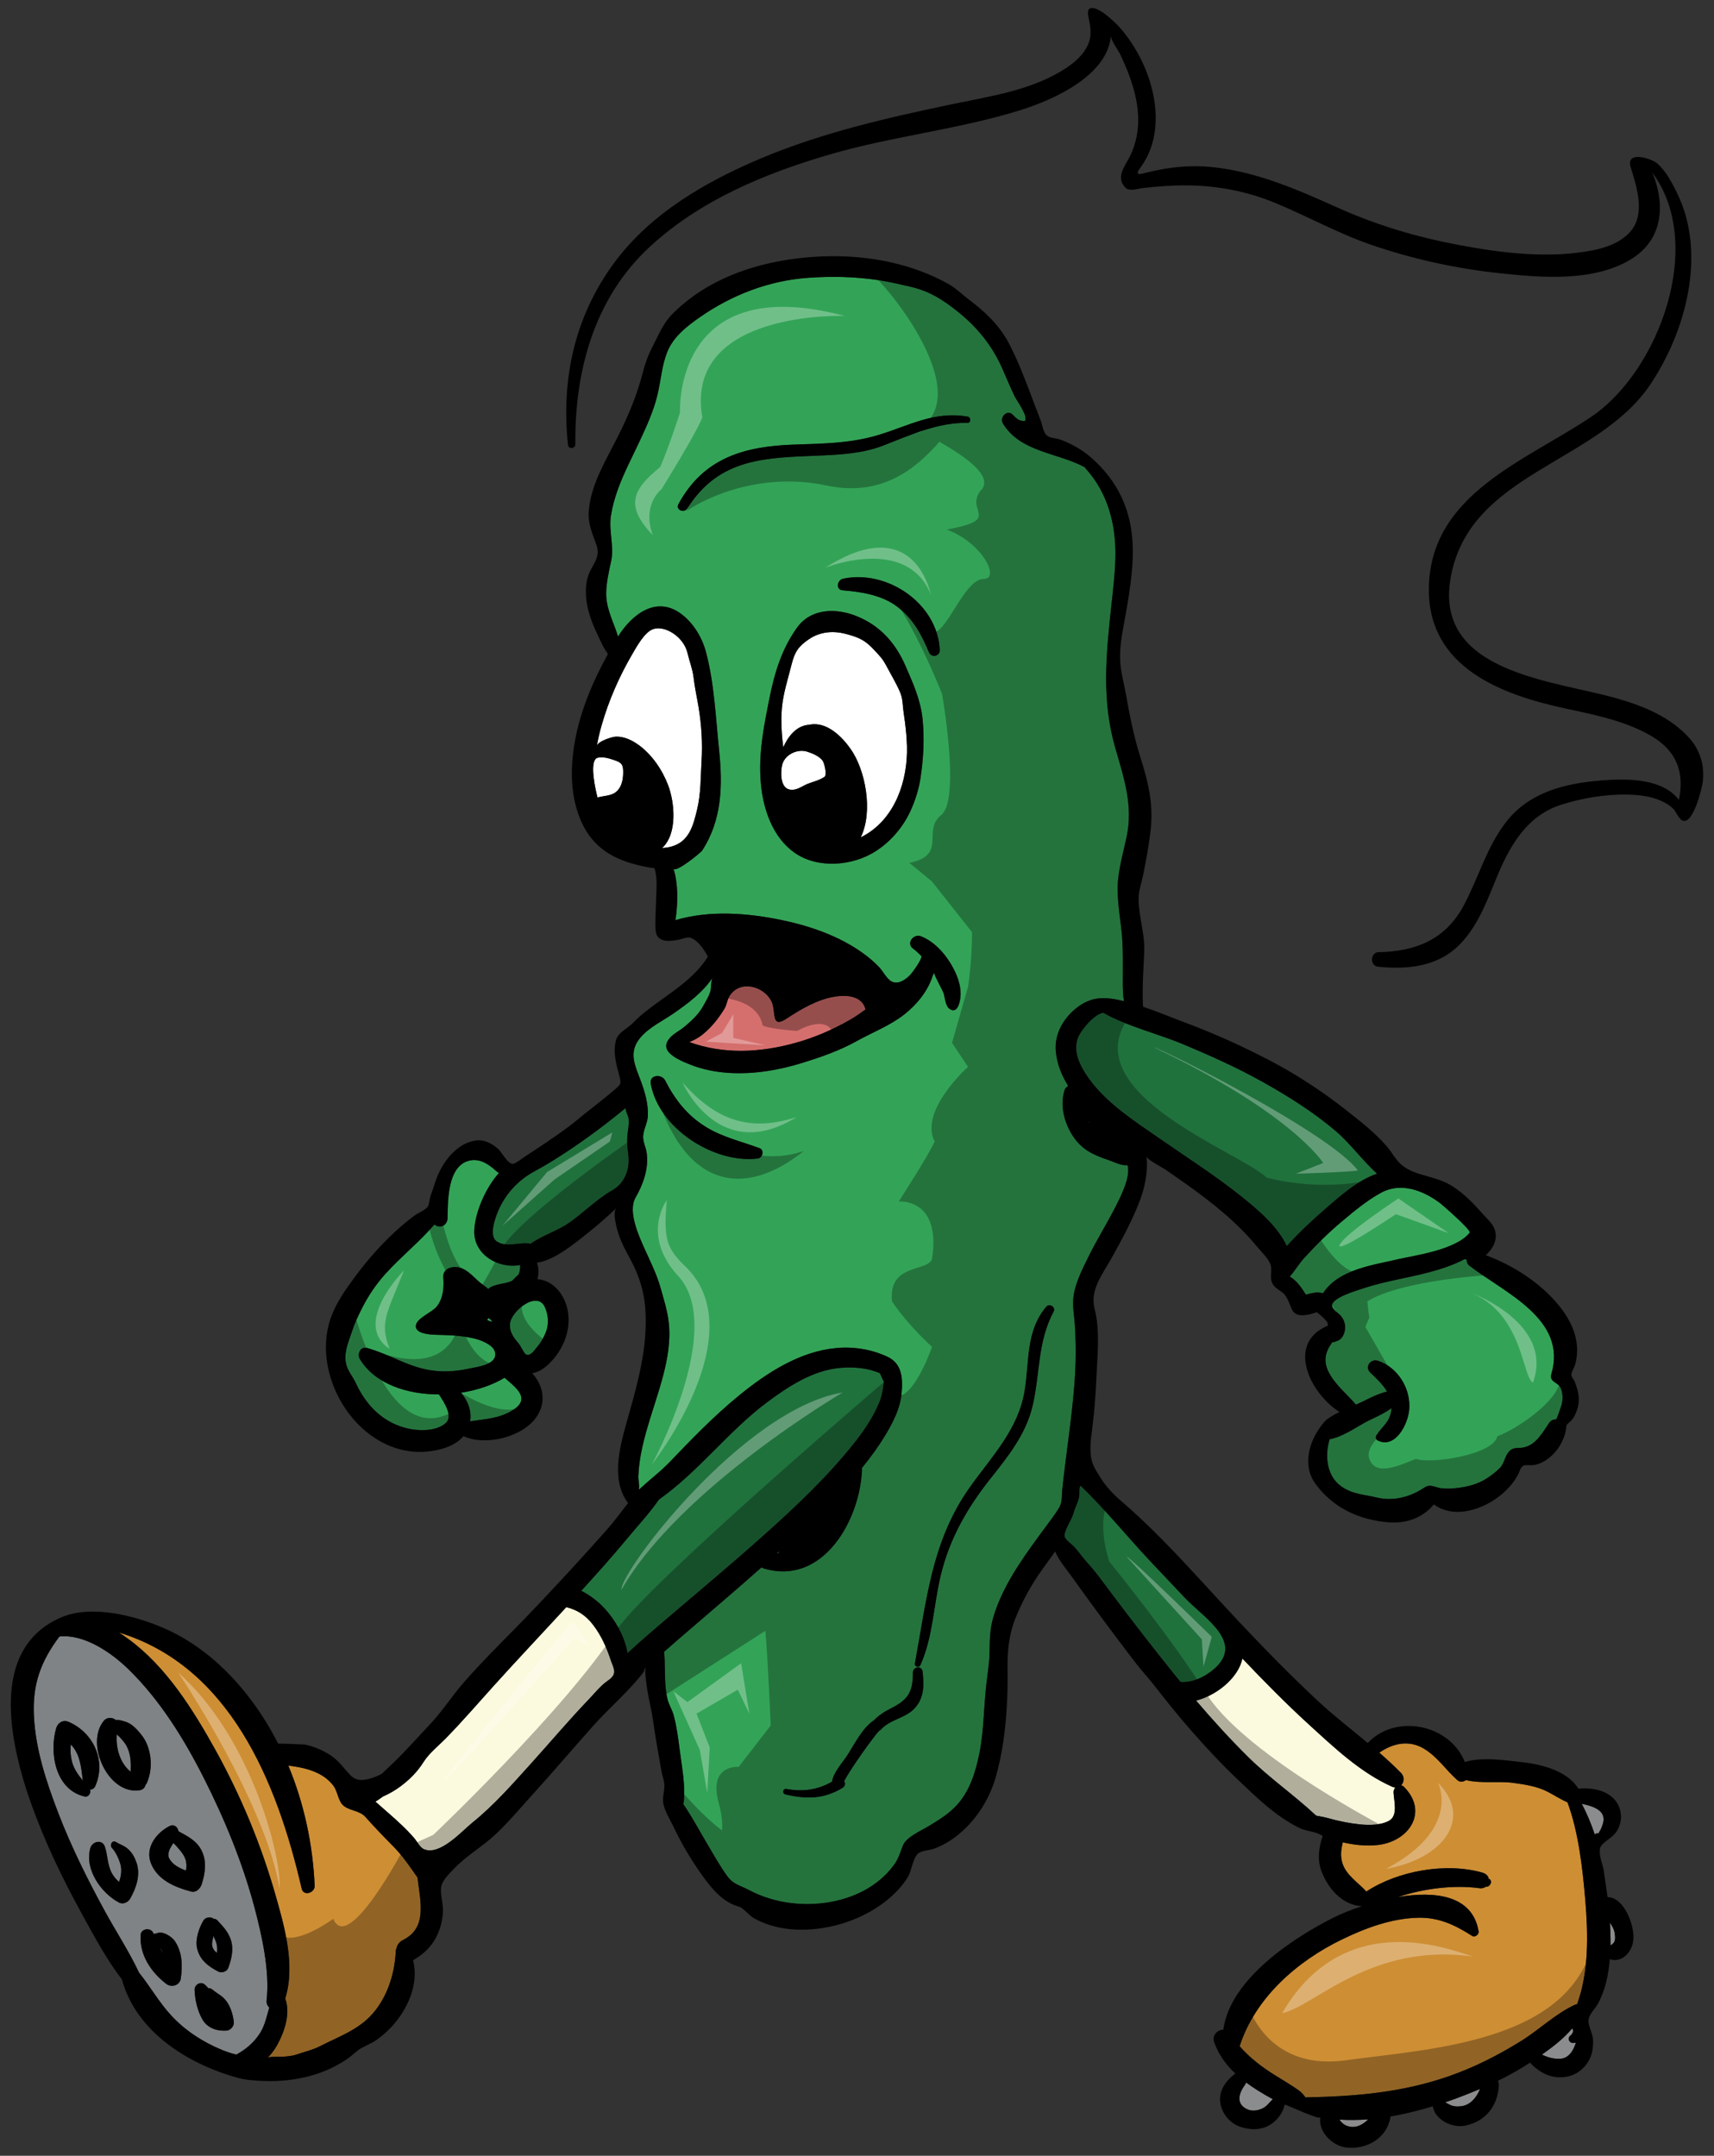<?xml version="1.0" encoding="utf-8"?>
<!-- Generator: Adobe Illustrator 17.0.0, SVG Export Plug-In . SVG Version: 6.00 Build 0)  -->
<!DOCTYPE svg PUBLIC "-//W3C//DTD SVG 1.1//EN" "http://www.w3.org/Graphics/SVG/1.1/DTD/svg11.dtd">
<svg version="1.1" id="Layer_1" xmlns="http://www.w3.org/2000/svg" xmlns:xlink="http://www.w3.org/1999/xlink" x="0px" y="0px"
	 width="159px" height="200px" viewBox="0 0 159 200" style="enable-background:new 0 0 159 200;" xml:space="preserve">
<rect x="0" y="0" width="159" height="200" fill="#333333" stroke="none"/>
<path id="color8" style="fill:#C6C7C9;" d="M124.259,196.645c0.212,0.338,0.503,0.59,1.038,0.668
	c0.627,0.09,1.176-0.247,1.634-0.694C126.034,196.688,125.142,196.7,124.259,196.645z M137.301,193.8
	c-0.306,0.769-0.883,1.486-1.717,1.603c-0.385,0.052-0.803,0.041-1.146-0.161c-0.058-0.032-0.216-0.111-0.381-0.197
	c0.379-0.129,0.752-0.261,1.117-0.396C135.884,194.383,136.595,194.1,137.301,193.8z M145.856,188.167
	c0.029,0.081,0.06,0.163,0.077,0.243c0.006,0.026-0.006,0.109,0.002,0.096c-0.021,0.04-0.184,0.292-0.163,0.281
	c-0.458,0.219-0.218,0.859,0.272,0.734c0.038-0.01,0.088-0.012,0.142-0.013c-0.224,0.735-0.657,1.444-1.443,1.496
	c-0.562,0.038-1.162-0.129-1.71-0.389C144.025,189.917,145.074,189.114,145.856,188.167z M115.596,193.201
	c0.344,0.254,0.703,0.5,1.078,0.736c0.457,0.287,0.926,0.559,1.402,0.816c-0.127,0.124-0.256,0.25-0.332,0.34
	c-0.166,0.194-0.376,0.394-0.609,0.506c-0.43,0.206-0.944,0.292-1.371,0.115c-1.067-0.442-0.947-1.382-0.28-2.285
	C115.537,193.357,115.572,193.279,115.596,193.201z M148.761,168.792c-0.002,0.272-0.118,0.587-0.251,0.896
	c-0.054,0.126-0.173,0.256-0.209,0.411c-0.012-0.002-0.021-0.003-0.039-0.007c-0.152-0.035-0.259,0.022-0.319,0.116
	c-0.322-0.975-0.719-1.929-1.21-2.865C147.627,167.53,148.769,167.855,148.761,168.792z M149.633,180.311
	c-0.048,0.043-0.135,0.11-0.231,0.181c0.011-0.718-0.014-1.428-0.057-2.118c0.22,0.317,0.407,0.649,0.453,1.03
	C149.835,179.708,149.883,180.078,149.633,180.311z"/>
<path id="color7" style="fill:#33A457;" d="M120.97,116.728c-0.435,0.476-0.848,1.163-1.325,1.714
	c0.601,0.314,1.115,1.051,1.494,1.668c0.525-0.128,1.034-0.293,1.588-0.125c1.465-2.226,4.559-2.59,6.973-3.162
	c1.393-0.327,5.35-0.835,6.637-2.459c0.177-0.227-2.52-2.576-2.811-2.791c-1.553-1.149-3.574-1.9-5.374-0.934
	c-1.331,0.714-2.508,1.71-3.662,2.673C123.232,114.359,122.072,115.521,120.97,116.728z M48.254,117.358
	c-0.005,0.098,0.001,0.189,0,0.288c-0.006-0.009-0.036,0.269-0.052,0.324c-0.02,0.078-0.029,0.137-0.126,0.312
	c-0.048,0.032-0.096,0.067-0.14,0.113c-0.138,0.141-0.277,0.28-0.419,0.422c-0.615,0.316-1.486,0.261-2.098,0.658
	c-0.049,0.032-0.09,0.071-0.123,0.111c-0.193-0.188-0.443-0.347-0.64-0.498c-0.57-0.445-1.096-1.118-1.793-1.416
	c-0.671-0.286-1.817-0.106-1.738,0.847c0.076,0.906-0.012,1.948-0.606,2.69c-0.445,0.558-1.873,1.072-1.94,1.778
	c-0.084,0.871,1.749,0.844,2.346,0.86c0.706,0.021,1.423,0.046,2.123,0.151c0.888,0.134,1.85,0.333,2.554,0.937
	c0.271,0.233,0.444,0.646,0.293,1.006c-0.313,0.746-1.794,0.897-2.455,1.043c-1.178,0.257-2.394,0.328-3.587,0.126
	c-2.119-0.356-3.795-1.508-5.822-2.055c-0.6-0.161-0.918,0.581-0.651,1.023c1.379,2.29,4.342,3.289,7.339,3.285
	c0.564,0.846,1.304,2.04,0.638,2.652c-0.775,0.717-2.206,0.746-3.179,0.581c-1.59-0.27-2.966-1.113-3.981-2.358
	c-0.475-0.58-0.87-1.225-1.177-1.898c-0.313-0.688-0.816-1.18-0.941-1.953c-0.17-1.051,0.292-1.987,0.601-2.945
	c0.204-0.634,0.501-1.258,0.793-1.857c0.599-1.227,1.35-2.368,2.264-3.385c1.43-1.59,3.169-2.978,4.569-4.606
	c0.44,0.421,1.195,0.135,1.21-0.573c0.031-1.593-0.021-4.79,1.965-5.332c1.01-0.275,1.881,0.334,2.585,0.982
	c0.071,0.066,0.146,0.111,0.224,0.143c-1.302,1.464-2.219,3.727-2.292,5.319C43.896,116.378,46.228,117.744,48.254,117.358z
	 M47.631,130.787c-1.241,0.814-2.62,0.865-4.014,1.072c0.149-1.001-0.229-1.907-0.85-2.65c1.497-0.23,2.911-0.706,4.037-1.39
	C47.807,128.695,49.264,129.714,47.631,130.787z M47.312,122.801c0.095-1.146,2.509-3.118,3.229-1.542
	c0.339,0.745,0.395,1.614,0.079,2.383c-0.2,0.482-0.449,0.925-0.793,1.323c-0.186,0.217-0.47,0.661-0.783,0.728
	c-0.08,0.019-0.163,0.011-0.247-0.033c-0.186-0.096-0.475-0.752-0.632-0.943C47.68,124.12,47.245,123.623,47.312,122.801z
	 M123.619,124.518c0.119-0.001,0.231-0.035,0.346-0.095c0.502-0.118,0.748-0.609,0.801-1.109c0.049-0.466-0.082-0.842-0.362-1.206
	c-0.202-0.263-0.881-0.655-0.84-1.025c0.083-0.725,2.32-1.362,2.908-1.558c2.254-0.754,4.632-1.024,6.899-1.718
	c0.786-0.24,1.694-0.56,2.484-0.993c0.074,0.022,0.147,0.04,0.22,0.056c-0.027,0.193,0.034,0.398,0.231,0.552
	c3.222,2.498,9.117,4.938,7.607,10.047c-0.227,0.772,0.637,0.742,0.877,1.33c0.19,0.466,0.202,1.054,0.07,1.534
	c-0.043,0.15-0.452,1.36-0.513,1.357c-0.243-0.012-0.48,0.083-0.644,0.324c-0.592,0.873-1.221,2.036-2.347,2.271
	c-0.546,0.112-0.956-0.074-1.368,0.378c-0.408,0.444-0.431,1.101-0.86,1.536c-0.393,0.398-0.96,0.827-1.455,1.108
	c-0.577,0.328-1.216,0.526-1.865,0.649c-0.691,0.129-1.405,0.191-2.105,0.118c-0.336-0.034-0.768-0.248-1.086-0.233
	c-0.33,0.016-0.511,0.197-0.808,0.372c-1.253,0.744-2.69,1.062-4.123,0.714c-1.176-0.286-2.177-0.277-3.245-1.015
	c-1.408-0.974-1.555-2.923-1.1-4.386c1.188-0.225,2.293-1.014,3.34-1.589c0.55-0.3,1.656-0.735,2.4-1.306
	c-0.002,0.05-0.004,0.099-0.01,0.148c-0.131,1.159-0.797,1.481-1.375,2.361c-0.112,0.173-0.097,0.401,0.107,0.501
	c1.644,0.796,2.793-1.509,2.916-2.824c0.186-1.953-1.023-3.94-2.875-4.567c-0.698-0.237-1.296,0.565-0.716,1.108
	c0.54,0.508,1.147,1.076,1.54,1.74c-0.778,0.189-1.693,0.649-1.875,0.742c-0.315,0.159-0.659,0.315-1.01,0.476
	c-0.806-0.949-1.806-1.736-2.432-2.834c-0.67-1.172-0.42-2.054,0.229-2.951C123.595,124.527,123.606,124.521,123.619,124.518z"/>
<path id="fill" style="fill:#FFFFFF;" d="M78.915,69.495c1.344,1.91,2.119,5.749,0.932,8.189c0.108-0.053,0.219-0.108,0.323-0.167
	c2.902-1.636,4.046-5.125,3.966-8.284c-0.026-1.044-0.152-2.083-0.309-3.115c-0.099-0.657-0.06-1.257-0.319-1.872
	c-0.369-0.869-0.871-1.688-1.305-2.513c-0.342-0.646-0.65-0.94-1.158-1.485c-0.808-0.871-1.413-1.13-2.579-1.437
	c-1.188-0.313-2.392-0.207-3.417,0.486c-0.993,0.673-1.327,1.18-1.627,2.378c-0.333,1.337-0.772,2.656-0.892,4.038
	c-0.099,1.161-0.023,2.463,0.132,3.616c0.441-1.002,1.222-2.028,2.418-2.089c0.017-0.003,0.032-0.009,0.048-0.012
	C76.705,66.93,78.106,68.344,78.915,69.495z M74.713,69.691c0.047,0.01,0.095,0.021,0.142,0.036c0.479,0.145,1.18,0.438,1.469,0.864
	c0.14,0.205,0.422,1.31,0.155,1.486c-0.497,0.328-0.986,0.424-1.519,0.629c-0.566,0.218-1.062,0.676-1.72,0.542
	c-0.865-0.176-0.838-1.59-0.69-2.255C72.754,70.073,73.831,69.513,74.713,69.691z M60.586,58.369
	c0.792-0.271,1.772,0.219,2.329,0.764c0.454,0.441,0.745,0.93,0.883,1.525c0.174,0.76,0.45,1.403,0.542,2.188
	c0.107,0.935,0.313,1.858,0.468,2.785c0.271,1.639,0.375,3.315,0.273,4.974c-0.094,1.532-0.047,2.978-0.415,4.506
	c-0.346,1.435-0.71,2.913-2.289,3.403c-0.308,0.096-0.629,0.145-0.952,0.161c1.44-1.325,1.161-4.243,0.549-5.842
	c-0.548-1.433-1.517-2.857-2.777-3.751c-0.591-0.419-1.325-0.766-2.066-0.739c-0.383,0.014-1.692,0.445-1.767,0.869
	c0.114-0.656,0.27-1.313,0.459-1.97c0.656-2.278,1.619-4.472,2.813-6.521C59.047,60.014,59.793,58.641,60.586,58.369z
	 M56.933,70.503c0.617,0.216,0.852,0.332,0.874,0.967c0.02,0.609-0.053,1.311-0.456,1.8c-0.482,0.589-1.169,0.519-1.839,0.697
	c-0.031,0.008-0.054,0.024-0.08,0.037c-0.183-0.688-0.731-3.103-0.146-3.63c0.038-0.035,0.094-0.061,0.163-0.076
	C55.914,70.183,56.494,70.349,56.933,70.503z"/>
<path id="color6" style="fill:#FCFADE;" d="M113.847,156.158c-0.771,0.729-1.813,1.337-2.891,1.612
	c1.528,1.793,3.114,3.534,4.786,5.194c1.996,1.982,4.314,3.572,6.349,5.48c0.412,0.078,0.866,0.163,1.067,0.222
	c0.977,0.281,1.979,0.482,2.989,0.589c0.853,0.089,1.929,0.089,2.703-0.333c0.87-0.473,0.454-1.85,0.421-2.646
	c-0.006-0.161,0.064-0.317,0.169-0.437c-0.093-0.006-0.19-0.029-0.294-0.075c-2.97-1.325-5.406-3.661-7.79-5.834
	c-2.118-1.935-4.129-3.986-6.106-6.063C115.068,154.754,114.496,155.543,113.847,156.158z M37.245,169.302
	c-0.78-0.745-1.612-1.433-2.415-2.154c0.238-0.146,0.469-0.308,0.692-0.476c0.611-0.263,1.179-0.604,1.638-0.949
	c0.826-0.62,1.551-1.333,2.101-2.211c0.529-0.845,1.347-1.479,2.057-2.203c1.566-1.593,3.021-3.29,4.519-4.948
	c2.07-2.293,4.188-4.54,6.283-6.811c0.138-0.15,0.275-0.301,0.413-0.449c0.938,0.235,1.763,0.686,2.504,1.666
	c0.718,0.947,1.212,2.026,1.584,3.15c0.302,0.899,0.717,1.353-0.229,2.003c-0.675,0.463-1.204,1.145-1.773,1.739
	c-1.817,1.897-3.511,3.907-5.271,5.856c-1.741,1.927-3.494,3.944-5.523,5.576c-0.977,0.788-3.019,3.112-4.503,2.467
	c-0.367-0.159-0.616-0.692-0.875-0.998C38.072,170.115,37.665,169.701,37.245,169.302z"/>
<path id="color5" style="fill:#CE8E34;" d="M124.559,170.918c-0.133,0.616-0.247,1.216-0.035,1.918
	c0.342,1.131,1.453,1.801,2.226,2.65c2.925-1.919,7.368-2.721,10.764-1.755c0.312,0.089,0.581,0.306,0.604,0.654
	c0.012-0.025,0.024-0.051,0.036-0.076c0.352,0.235,0.055,0.782-0.322,0.732c-0.161,0.12-0.377,0.164-0.573,0.137
	c-2.392-0.326-5.165,0.021-7.597,0.824c3.424-0.581,6.934-0.201,7.5,3.172c0.049,0.298-0.337,0.598-0.607,0.425
	c-1.617-1.036-3.124-1.749-5.112-1.68c-2.438,0.085-4.79,0.963-6.962,2.017c-4.155,2.011-8.045,5.414-9.487,9.903
	c0.929,1.063,2.069,1.937,3.266,2.68c0.729,0.453,1.479,0.894,2.181,1.387c0.309,0.215,0.492,0.444,0.654,0.68
	c4.587-0.091,8.934-0.436,13.331-1.971c2.352-0.821,4.568-1.949,6.679-3.261c1.687-1.047,3.208-2.545,5.008-3.368
	c0.064-0.03,0.126-0.041,0.188-0.043c1.104-3.029,1.024-6.486,0.762-9.631c-0.241-2.877-0.632-6.399-1.659-9.109
	c-0.648-0.27-1.194-0.645-1.848-0.981c-0.976-0.501-2.11-0.67-3.183-0.816c-1.332-0.186-3.012,0.084-4.385-0.261
	c-0.219,0.178-0.554,0.219-0.789,0.012c-1.09-0.963-1.867-2.2-3.148-2.949c-1.402-0.817-2.877-0.455-4.099,0.395
	c0.697,0.605,1.378,1.229,2.02,1.89c0.346,0.355,0.284,0.861,0.006,1.141c0.091,0.018,0.182,0.058,0.263,0.141
	c2.323,2.35,0.445,5.058-2.4,5.39C126.764,171.287,125.632,171.17,124.559,170.918z M26.455,185.412
	c0.965-3.082-0.061-6.663-0.927-9.688c-1.336-4.658-3.219-9.186-5.574-13.423c-2.059-3.705-4.56-7.701-8.044-10.237
	c-0.284-0.207-0.58-0.412-0.883-0.607c10.226,3.114,14.651,13.738,16.958,23.771c0.165,0.717,1.23,0.394,1.202-0.273
	c-0.163-3.794-0.971-7.617-2.445-11.154c1.518,0.19,3.19,0.565,4.168,1.849c0.467,0.613,0.427,1.51,1.04,1.94
	c0.604,0.423,1.437,0.403,1.95,0.982c0.829,0.933,1.683,1.819,2.564,2.708c0.892,0.901,1.561,1.9,2.267,2.913
	c0.236,2.14,0.973,4.65-1.358,5.799c-0.353,0.175-0.538,0.469-0.598,0.78c-0.033,0.067-0.057,0.146-0.061,0.245
	c-0.093,1.931-0.662,3.875-1.84,5.43c-1.366,1.803-3.278,2.407-5.207,3.401c-0.653,0.336-1.506,0.534-2.198,0.774
	c-0.38,0.132-0.816,0.152-1.219,0.196c-0.234,0.025-1.288-0.045-1.427,0.1c0.338-0.352,0.641-0.744,0.89-1.197
	C26.395,188.485,26.963,186.797,26.455,185.412z"/>
<path id="color4" style="fill:#20723D;" d="M99.567,140.436c-0.124,0.492-0.952,1.704-0.802,2.154
	c0.003,0.009,0.006,0.017,0.011,0.025c0.169,0.34,0.702,0.688,0.955,0.979c0.396,0.457,0.74,0.957,1.149,1.404
	c0.8,0.871,1.444,1.794,2.147,2.728c1.94,2.581,3.912,5.135,5.938,7.649c0.184,0.227,0.373,0.451,0.559,0.678
	c0.97,0.047,1.915-0.314,2.773-0.955c3.467-2.582-0.55-4.928-2.389-6.866c-1.079-1.137-2.157-2.276-3.231-3.42
	c-2.158-2.296-4.18-4.814-6.45-6.991c-0.173,0.311-0.061,0.748-0.137,1.101C99.98,139.443,99.698,139.918,99.567,140.436z
	 M101.003,100.056c-0.774-1.081-1.595-2.583-0.936-3.939c0.288-0.593,1.361-1.971,2.265-2.163c2.276,1.288,5.051,1.936,7.459,2.944
	c2.465,1.035,4.917,2.129,7.256,3.433c2.419,1.349,4.785,2.831,6.896,4.635c1.323,1.131,2.47,2.725,3.8,3.929
	c-1.796,0.578-3.618,2.235-4.71,3.18c-1.281,1.108-2.533,2.27-3.664,3.533c-0.84-1.829-2.713-3.401-4.174-4.571
	c-2.436-1.957-5.071-3.632-7.634-5.41C105.273,104.036,102.65,102.354,101.003,100.056z M58.278,107.085
	c0.187,1.377-0.309,2.68-1.498,3.356c-1.456,0.828-2.662,2.092-4.039,3.041c-1.022,0.705-2.471,1.16-3.523,1.909
	c-0.999-0.199-2.201,0.386-3.111-0.203c-0.592-0.382-0.373-1.388-0.216-1.935c0.566-1.984,1.9-3.622,3.69-4.582
	c1.017-0.546,2.003-1.162,2.966-1.796c1.912-1.258,3.744-2.636,5.508-4.091c-0.112,0.093,0.212,0.752,0.236,0.885
	c0.078,0.418,0.018,0.857-0.044,1.274C58.132,105.723,58.175,106.324,58.278,107.085z M55.621,148.761
	c-0.493-0.454-1.077-0.868-1.699-1.175c1.484-1.624,2.951-3.266,4.354-4.962c0.892-1.077,1.98-2.246,2.855-3.506
	c3.668-2.584,6.423-6.329,10.027-9.024c1.978-1.476,4.275-2.98,6.807-3.19c1.234-0.103,2.46-0.003,3.619,0.472
	c0.064,0.025,0.225,0.462,0.408,0.819c-0.074,0.61-0.147,1.212-0.392,1.826c-0.553,1.384-1.385,2.624-2.304,3.787
	c-2.499,3.164-5.463,5.957-8.462,8.639c-3.023,2.705-6.142,5.299-9.225,7.933c-1.143,0.979-2.289,1.958-3.393,2.985
	C57.915,151.612,56.814,149.852,55.621,148.761z"/>
<path id="color3" style="fill:#B5BABE;" d="M20.124,181.189c0.055-0.366,0.032-0.732-0.119-1.118
	c-0.062-0.154-0.13-0.311-0.203-0.464c-0.048,0.2-0.095,0.403-0.125,0.618C19.616,180.638,19.83,180.945,20.124,181.189z
	 M7.688,165.199c-0.414-0.51-0.804-1.032-0.988-1.684c-0.159-0.567-0.19-1.121-0.133-1.672
	C7.419,162.692,7.529,163.925,7.688,165.199z M10.836,160.902c0.373,0.328,0.741,0.775,0.882,1.032
	c0.434,0.795,0.438,1.601,0.407,2.442C11.134,163.599,10.72,162.15,10.836,160.902z M17.199,172.475
	c0.121,0.352,0.116,0.712,0.058,1.068c-0.627-0.226-1.26-0.559-1.555-1.115c-0.24-0.453,0.067-0.992,0.388-1.443
	C16.494,171.399,17.02,171.957,17.199,172.475z M5.497,151.848c-1.699,2.271-2.474,4.365-2.356,7.238
	c0.129,3.139,1.15,6.213,2.266,9.12c1.199,3.121,2.7,6.131,4.299,9.063c1.031,1.891,2.267,3.771,3.193,5.744
	c1.038,1.29,1.858,2.757,2.991,3.98c1.304,1.407,2.903,2.438,4.665,3.174c0.457,0.19,0.912,0.335,1.366,0.449
	c0.889-0.48,1.657-1.133,2.213-2.014c0.452-0.72,0.606-1.553,0.847-2.348c-0.174-0.166-0.282-0.4-0.25-0.678
	c0.314-2.652-0.431-6.023-1.143-8.688c-1.107-4.124-2.749-8.115-4.673-11.921c-1.843-3.645-4.092-7.287-7.042-10.146
	c-1.502-1.455-4.025-3.247-6.364-2.994C5.505,151.835,5.502,151.842,5.497,151.848z M21.173,182.575
	c-0.129,0.351-0.617,0.496-0.933,0.332c-0.954-0.495-1.741-1.109-1.967-2.201c-0.167-0.798,0.19-1.838,0.585-2.508
	c0.195-0.335,0.687-0.411,0.953-0.188c0.136,0.01,0.27,0.058,0.366,0.163c0.51,0.562,0.964,1.012,1.22,1.751
	C21.7,180.807,21.484,181.73,21.173,182.575z M18.052,184.623c-0.021-0.491,0.553-0.85,0.954-0.498
	c0.128,0.112,0.231,0.227,0.323,0.343c0.119-0.023,0.252,0.007,0.376,0.115c0.326,0.288,0.723,0.477,1.038,0.78
	c0.583,0.564,0.842,1.406,0.945,2.189c0.054,0.402-0.286,0.815-0.691,0.838c-0.921,0.052-1.784-0.249-2.248-1.09
	C18.303,186.492,18.088,185.518,18.052,184.623z M17.714,175.483c-1.491-0.398-3.069-1.057-3.696-2.58
	c-0.602-1.463,0.479-2.859,1.704-3.486c0.438-0.225,0.764,0.101,0.839,0.482c0.007,0.004,0.014,0.005,0.021,0.009
	c0.86,0.473,1.686,0.878,2.136,1.814c0.473,0.983,0.316,2.047,0.003,3.056C18.589,175.199,18.214,175.617,17.714,175.483z
	 M13.053,179.491c0.041-0.544,0.839-0.675,1.114-0.247c0.043,0.066,0.077,0.135,0.116,0.201c0.057-0.05,0.135-0.075,0.224-0.054
	c0.523-0.327,1.439,0.282,1.719,0.705c0.691,1.043,0.719,2.263,0.543,3.468c-0.097,0.646-0.871,0.855-1.35,0.486
	C13.994,182.953,12.914,181.332,13.053,179.491z M9.653,159.624c0.285-0.333,0.803-0.301,1.101-0.046
	c0.082-0.017,0.164-0.024,0.252-0.009c0.247,0.044,0.476,0.108,0.715,0.191c0.566,0.202,1.037,0.737,1.399,1.191
	c0.955,1.194,1.112,3.1,0.5,4.466c-0.032,0.071-0.077,0.133-0.128,0.187c-0.048,0.23-0.22,0.435-0.535,0.483
	C10.03,166.551,7.855,161.722,9.653,159.624z M8.383,171.451c0.179-0.62,1.109-0.843,1.348-0.121c0.237,0.719,0.23,1.469,0.517,2.18
	c0.172,0.429,0.454,0.792,0.797,1.089c0.142-0.382,0.221-0.774,0.201-1.22c-0.023-0.564-0.465-1.533-0.858-1.934
	c-0.245-0.252,0.012-0.765,0.357-0.557c0.417,0.252,0.809,0.348,1.17,0.688c0.365,0.345,0.596,0.778,0.755,1.25
	c0.378,1.108-0.03,2.321-0.58,3.292c-0.205,0.365-0.661,0.598-1.066,0.379C9.375,175.617,7.82,173.417,8.383,171.451z
	 M6.368,159.747c2.312,0.995,3.504,3.625,2.469,5.961c-0.104,0.231-0.303,0.324-0.504,0.321c0.149,0.308-0.126,0.721-0.484,0.639
	c-2.709-0.613-3.296-4.051-2.641-6.321C5.358,159.826,5.84,159.52,6.368,159.747z"/>
<path id="color2" style="fill:#33A457;" d="M101.074,104.146c-0.035-0.03-0.067-0.063-0.102-0.093
	c0.008,0.024,0.011,0.05,0.018,0.075c0.025,0.008,0.047,0.021,0.07,0.032C101.064,104.155,101.068,104.15,101.074,104.146z
	 M45.316,122.28c0.074,0.063,0.153,0.122,0.243,0.181c0.021,0.063,0.047,0.124,0.075,0.185c-0.15-0.063-0.302-0.124-0.453-0.176
	C45.23,122.408,45.275,122.344,45.316,122.28z M15.095,181.211c-0.033-0.063-0.075-0.123-0.103-0.191
	c-0.052-0.121-0.099-0.239-0.146-0.356c0.056,0.084,0.106,0.168,0.143,0.253C15.03,181.014,15.064,181.112,15.095,181.211z
	 M72.336,143.893c-0.052,0.074-0.105,0.148-0.158,0.222c-0.029,0.002-0.058,0.005-0.087,0.006
	C72.173,144.045,72.254,143.969,72.336,143.893z M64.466,150.767c-0.958,0.82-1.914,1.645-2.862,2.479
	c0.113,1.158,0.023,2.398,0.168,3.573c0.035,0.287,0.085,0.571,0.156,0.849c0.128,0.506,0.433,0.967,0.568,1.476
	c0.278,1.033,0.417,2.099,0.55,3.159c0.199,1.6,0.593,3.452,0.351,5.091c0.885,1.291,1.601,2.672,2.418,4.034
	c0.523,0.875,1.02,1.768,1.619,2.593c0.603,0.831,1.164,0.861,2.034,1.325c2.455,1.309,5.458,1.619,8.154,0.993
	c1.364-0.316,2.679-0.89,3.786-1.755c0.551-0.43,1.048-0.928,1.468-1.486c0.473-0.628,0.614-1.181,0.881-1.871
	c0.309-0.792,1.636-1.351,2.332-1.769c0.963-0.579,1.927-1.165,2.688-2.004c1.202-1.324,1.741-3.104,2.083-4.818
	c0.424-2.131,0.395-4.318,0.65-6.471c0.118-0.999,0.276-1.924,0.289-2.943c0.014-1.04,0.033-2.081,0.321-3.088
	c0.483-1.686,1.31-3.255,2.245-4.73c0.828-1.304,1.746-2.542,2.662-3.781c0.4-0.544,0.815-1.078,1.168-1.652
	c0.397-0.64,0.272-1.086,0.348-1.781c0.342-3.23,0.865-6.452,1.121-9.698c0.146-1.869,0.167-3.749,0.043-5.62
	c-0.049-0.722-0.183-1.44-0.154-2.165c0.053-1.407,0.773-2.79,1.38-4.031c0.741-1.522,1.64-2.961,2.419-4.466
	c0.501-0.966,1.588-3.015,1.242-4.11c-0.594,0.055-1.187-0.278-1.737-0.466c-1.464-0.497-2.544-0.981-3.394-2.338
	c-0.762-1.216-1.138-2.743-0.712-4.146c0.052-0.171,0.165-0.285,0.297-0.353c0.006-0.031,0.012-0.063,0.021-0.094
	c-0.605-0.97-1.027-2.032-1.127-3.193c-0.137-1.588,0.729-3.066,1.934-4.005c1.425-1.109,2.671-1.035,4.39-0.623
	c-0.09-0.525-0.105-1.081-0.107-1.635c-0.006-1.699,0.059-3.403-0.14-5.094c-0.178-1.52-0.461-3.15-0.283-4.683
	c0.147-1.286,0.499-2.536,0.771-3.798c0.639-2.96-0.253-5.518-1.062-8.34c-1.26-4.4-0.839-8.601-0.358-13.064
	c0.16-1.483,0.344-2.966,0.382-4.459c0.077-3.079-0.65-6.004-2.749-8.337c-0.035-0.037-0.059-0.078-0.079-0.117
	c-2.561-1.388-5.945-1.374-7.602-4.061c-0.349-0.564,0.386-1.344,0.9-0.821c0.392,0.396,0.61,0.617,1.164,0.584
	c0.18-0.669-0.737-1.776-1.013-2.362c-0.398-0.842-0.758-1.704-1.133-2.557c-0.678-1.535-1.647-2.917-2.837-4.097
	c-0.617-0.611-1.287-1.165-1.985-1.678c-1.215-0.89-2.265-1.441-3.732-1.775c-0.972-0.223-1.943-0.456-2.932-0.601
	c-2.174-0.321-4.339-0.369-6.528-0.211c-3.624,0.262-7.067,1.589-10.035,3.665c-1.216,0.851-2.466,1.822-3.024,3.247
	c-0.493,1.261-0.577,2.617-0.887,3.922c-0.348,1.464-0.971,2.837-1.601,4.195c-0.712,1.531-1.51,3.025-2.085,4.615
	c-0.287,0.798-0.514,1.613-0.642,2.453c-0.213,1.392,0.325,2.817,0.017,4.218c-0.209,0.947-0.449,2.02-0.455,2.992
	c-0.006,1.014,0.388,2.017,0.743,2.949c0.139,0.361,0.259,0.696,0.359,1.023c1.281-2.053,3.571-3.863,5.916-2.053
	c1.116,0.86,1.896,2.181,2.251,3.533c0.77,2.936,0.892,6.066,1.209,9.109c0.337,3.222,0.267,6.42-1.559,9.244
	c-0.164,0.254-2.531,2.163-2.681,1.684c0.459,1.453,0.424,3.243,0.187,4.795c3.144-0.928,6.61-0.676,9.792-0.021
	c2.674,0.552,5.394,1.487,7.623,3.099c0.535,0.387,1.042,0.816,1.497,1.299c0.345,0.366,0.697,1.088,1.144,1.315
	c0.626,0.319,1.314-0.189,1.733-0.623c0.163-0.169,1.195-1.564,1.011-1.754c-0.253-0.26-0.51-0.49-0.765-0.68
	c-0.657-0.486,0.051-1.403,0.735-1.138c1.372,0.53,2.467,1.87,3.103,3.154c0.344,0.696,0.599,1.475,0.58,2.259
	c-0.012,0.524-0.232,1.853-1.017,1.329c-0.391-0.26-0.435-1.028-0.549-1.43c-0.081-0.282-0.947-1.796-0.882-1.938
	c-0.041,0.087-0.084,0.171-0.129,0.254c-0.449,1.451-1.463,2.686-2.638,3.619c-1.298,1.031-3.002,1.685-4.448,2.492
	c-1.556,0.867-3.265,1.463-4.961,1.991c-2.234,0.696-4.609,1.1-6.954,0.939c-1.162-0.08-2.318-0.304-3.406-0.725
	c-0.648-0.253-2.139-0.824-2.309-1.613c-0.078-0.358,0.118-0.673,0.342-0.921c0.37-0.41,0.934-0.675,1.356-1.033
	c0.71-0.599,1.32-1.166,1.757-1.975c0.222-0.413,0.464-0.791,0.611-1.241c0.109-0.334,0.055-1.074,0.225-1.329
	c-0.911,1.369-2.263,2.374-3.595,3.304c-1.022,0.715-2.278,1.283-3.111,2.27c-1.18,1.397-0.449,2.654,0.103,4.183
	c0.354,0.978,0.638,2.021,0.594,3.069c-0.023,0.595-0.334,1.124-0.421,1.705c-0.098,0.653,0.236,1.146,0.318,1.787
	c0.181,1.432-0.336,2.869-1.04,4.094c-0.743,1.297,0.317,3.582,0.846,4.764c0.53,1.183,1.126,2.349,1.473,3.604
	c0.288,1.036,0.631,2.095,0.759,3.197c0.199,1.726-0.119,3.462-0.564,5.124c-0.47,1.752-1.095,3.456-1.572,5.207
	c-0.24,0.876-0.447,1.764-0.568,2.666c-0.058,0.425-0.099,0.851-0.113,1.279c-0.016,0.422,0.134,0.845,0.039,1.264
	c0.534-0.476,1.078-0.959,1.63-1.423c0.986-0.821,1.798-1.742,2.693-2.66c0.519-0.534,1.045-1.064,1.578-1.588
	c1.088-1.066,2.211-2.104,3.391-3.068c2.574-2.104,5.605-4.079,8.996-4.405c1.628-0.158,3.287,0.111,4.771,0.801
	c1.422,0.657,1.447,2.113,1.307,3.508c-0.131,1.305-0.774,2.559-1.436,3.67c-0.658,1.109-1.424,2.158-2.247,3.166
	c0.013,0.044,0.024,0.087,0.023,0.137c-0.185,4.686-3.615,10.785-9.091,9.169c-0.088-0.026-0.164-0.063-0.229-0.106
	C68.603,147.225,66.533,148.996,64.466,150.767z M70.277,107.484c-4.074,0.469-9.167-2.808-9.909-6.942
	c-0.15-0.838,1.008-0.94,1.335-0.304c0.911,1.773,2.017,3.205,3.725,4.278c1.547,0.972,3.328,1.373,5.021,1.998
	C70.947,106.697,70.748,107.432,70.277,107.484z M86.182,60.524c-0.717-1.68-1.449-3.09-2.93-4.226
	c-1.428-1.095-3.35-1.389-5.09-1.534c-0.662-0.056-0.505-0.958,0.042-1.075c4.078-0.868,8.766,2.281,8.974,6.607
	C87.206,60.887,86.412,61.066,86.182,60.524z M70.752,68.229c0.158-1.115,0.382-2.221,0.601-3.325
	c0.476-2.392,1.12-4.618,2.565-6.65c1.314-1.847,3.663-1.865,5.593-1.074c2.177,0.893,3.583,2.508,4.504,4.631
	c0.706,1.629,1.401,3.166,1.573,4.952c0.177,1.805,0.073,3.642-0.199,5.434c-0.16,1.047-0.499,2.106-0.947,3.075
	c-0.693,1.494-1.818,2.798-3.199,3.691c-2.138,1.383-5.377,1.657-7.524,0.155c-2.033-1.421-2.919-4.033-3.135-6.406
	C70.444,71.186,70.544,69.705,70.752,68.229z M89.75,39.232c-2.774-0.057-5.33,1.146-7.869,2.123
	c-1.844,0.709-3.93,0.831-5.882,0.911c-4.983,0.207-9.284,0.209-12.237,4.898c-0.306,0.484-1.112,0.137-0.826-0.392
	c2.321-4.285,6.097-5.366,10.71-5.524c2.664-0.092,5.289-0.111,7.863-0.897c2.863-0.875,5.185-2.24,8.264-1.696
	C90.089,38.71,90.087,39.239,89.75,39.232z M85.377,154.487c-0.123,0.278-0.561,0.136-0.506-0.16
	c1.084-5.832,1.546-11.33,5.078-16.318c2.016-2.844,4.48-5.338,5.09-8.912c0.471-2.771,0.086-5.567,2.014-7.862
	c0.296-0.354,0.908,0.024,0.686,0.444c-1.534,2.908-1.231,5.761-1.975,8.847c-0.609,2.528-2.264,4.614-3.848,6.605
	c-2.185,2.746-3.826,5.6-4.652,9.038C86.595,148.942,86.556,151.851,85.377,154.487z M72.949,165.967
	c1.546,0.282,2.92,0.082,4.238-0.678c0.078-0.788,1.068-1.914,1.373-2.382c0.655-1.004,1.417-2.558,2.431-3.255
	c0.014-0.01,0.029-0.013,0.043-0.02c0.453-0.468,0.95-0.807,1.539-1.103c1.581-0.791,2.13-1.461,2.11-3.351
	c-0.006-0.577,0.845-0.676,0.903-0.085c0.127,1.263,0.162,2.385-0.725,3.371c-0.846,0.943-2.267,1.031-3.142,1.984
	c-0.048,0.053-0.106,0.094-0.168,0.127c-0.019,0.025-0.045,0.055-0.084,0.088c-0.16,0.18-0.305,0.375-0.451,0.563
	c-0.354,0.456-0.688,0.929-1.023,1.399c-0.404,0.567-0.792,1.144-1.167,1.73c-0.157,0.244-0.303,0.494-0.446,0.747
	c-0.029,0.054-0.055,0.098-0.077,0.135c0.129,0.196,0.125,0.46-0.145,0.625c-1.72,1.056-3.371,1.067-5.299,0.609
	C72.54,166.399,72.62,165.908,72.949,165.967z"/>
<path id="color1" style="fill:#D56F6D;" d="M71.611,93.008c0.371,0.89-0.087,2.44,1.329,1.509c1.359-0.892,2.86-1.787,4.485-2.054
	c1.423-0.236,2.605,0.083,2.867,1.189c-0.477,0.346-0.958,0.686-1.476,0.98c-1.571,0.895-3.265,1.632-5.011,2.115
	c-3.316,0.92-6.658,1.087-9.867-0.072c0.457-0.172,0.902-0.42,1.272-0.727c0.826-0.682,1.427-1.447,1.989-2.354
	c0.222-0.361,0.253-0.811,0.443-1.137C68.6,90.817,70.975,91.487,71.611,93.008z"/>
<path id="outline" d="M9.653,159.624c0.285-0.333,0.803-0.301,1.101-0.046c0.082-0.017,0.164-0.024,0.252-0.009
	c0.247,0.044,0.476,0.108,0.715,0.191c0.566,0.202,1.037,0.737,1.399,1.191c0.955,1.194,1.112,3.1,0.5,4.466
	c-0.032,0.071-0.077,0.133-0.128,0.187c-0.048,0.23-0.22,0.435-0.535,0.483C10.03,166.551,7.855,161.722,9.653,159.624z
	 M11.718,161.935c-0.141-0.257-0.509-0.704-0.882-1.032c-0.116,1.25,0.298,2.697,1.289,3.475
	C12.155,163.535,12.152,162.729,11.718,161.935z M150.939,73.718c1.059,0.018,2.164,0.14,3.143,0.574
	c0.412,0.185,0.823,0.423,1.143,0.749c0.282,0.286,0.501,0.968,0.89,1.1c0.956,0.319,1.759-2.965,1.839-3.574
	c0.193-1.478-0.21-2.922-1.202-4.045c-1.759-1.987-4.222-2.998-6.726-3.719c-5.815-1.674-17.02-2.341-15.457-11.196
	c1.719-9.751,13.566-10.568,18.51-17.919c3.32-4.938,5.254-12.149,2.504-17.76c-0.478-0.973-1.01-2.018-1.832-2.749
	c-0.552-0.492-2.967-1.254-2.476,0.343c0.507,1.649,1.257,3.933,0.272,5.546c-0.773,1.266-2.379,1.879-3.77,2.151
	c-4.107,0.801-8.451,0.268-12.523-0.505c-3.939-0.748-7.562-1.828-11.217-3.472c-3.7-1.664-7.532-3.336-11.612-3.743
	c-2.032-0.203-3.981,0-5.955,0.489c-0.697,0.173-1.274,0.371-0.687-0.427c0.492-0.668,0.855-1.395,1.093-2.196
	c0.407-1.374,0.419-2.837,0.171-4.241c-0.393-2.226-1.388-4.341-2.783-6.113c-0.496-0.631-1.124-1.224-1.76-1.711
	c-0.609-0.466-1.796-1.074-1.545,0.204c0.191,0.974,0.382,1.758-0.063,2.711c-0.402,0.862-1.145,1.522-1.92,2.046
	c-3.14,2.116-7.158,2.672-10.784,3.433C82.26,10.94,76.278,12.308,70.67,14.66c-5.141,2.157-10.281,5.113-13.659,9.675
	c-3.7,4.996-4.966,10.811-4.324,16.931c0.048,0.447,0.687,0.373,0.684-0.064c-0.059-6.832,1.766-13.547,6.903-18.301
	c4.658-4.31,10.655-6.804,16.675-8.563c5.798-1.696,11.904-2.316,17.653-4.102c3.461-1.075,8.157-3.341,8.453-6.925
	c-0.034,0.404,0.694,1.366,0.875,1.753c0.279,0.594,0.542,1.197,0.773,1.812c0.462,1.227,0.809,2.513,0.874,3.826
	c0.066,1.309-0.172,2.615-0.756,3.793c-0.44,0.889-1.368,1.963-0.413,2.921c0.373,0.374,1.101,0.089,1.646,0.027
	c1.358-0.156,2.724-0.254,4.092-0.243c2.742,0.021,5.442,0.53,7.985,1.561c3.023,1.225,5.906,2.854,8.989,3.923
	c3.887,1.347,7.989,2.24,12.077,2.673c3.826,0.406,8.59,0.803,12.047-1.27c3.076-1.844,3.248-5.145,2.037-8.072
	c4.948,6.67,0.602,18.401-5.627,22.624c-6.053,4.103-15,7.157-15.104,15.946c-0.086,7.279,6.613,9.835,12.614,11.133
	c2.712,0.585,5.608,1.151,8.031,2.569c2.382,1.393,3.075,3.445,2.55,5.923c-1.505-1.964-4.617-2.008-7.213-1.802
	c-3.35,0.266-6.682,1.08-8.836,3.876c-1.788,2.319-2.529,5.111-3.881,7.664c-1.68,3.175-4.405,4.326-7.935,4.388
	c-0.766,0.014-0.815,1.269-0.056,1.347c2.84,0.291,5.705-0.009,7.752-2.229c1.681-1.82,2.463-4.16,3.412-6.399
	c1.188-2.804,2.781-5.434,5.861-6.405C146.798,74.036,148.898,73.685,150.939,73.718z M6.368,159.747
	c2.312,0.995,3.504,3.625,2.469,5.961c-0.104,0.231-0.303,0.324-0.504,0.321c0.149,0.308-0.126,0.721-0.484,0.639
	c-2.709-0.613-3.296-4.051-2.641-6.321C5.358,159.826,5.84,159.52,6.368,159.747z M6.7,163.514c0.185,0.652,0.574,1.176,0.988,1.684
	c-0.158-1.273-0.269-2.506-1.121-3.355C6.51,162.393,6.541,162.946,6.7,163.514z M85.377,154.487
	c1.179-2.635,1.218-5.544,1.887-8.318c0.826-3.438,2.468-6.292,4.652-9.038c1.584-1.991,3.238-4.077,3.848-6.605
	c0.743-3.086,0.439-5.939,1.975-8.847c0.223-0.42-0.39-0.798-0.686-0.444c-1.928,2.295-1.543,5.091-2.014,7.862
	c-0.609,3.574-3.074,6.067-5.09,8.912c-3.532,4.988-3.994,10.486-5.078,16.318C84.816,154.621,85.254,154.765,85.377,154.487z
	 M8.383,171.451c-0.562,1.966,0.991,4.166,2.64,5.049c0.405,0.218,0.861-0.016,1.066-0.379c0.55-0.973,0.958-2.185,0.58-3.293
	c-0.159-0.472-0.39-0.905-0.755-1.25c-0.36-0.342-0.753-0.438-1.17-0.688c-0.347-0.208-0.602,0.305-0.358,0.557
	c0.393,0.4,0.833,1.369,0.858,1.934c0.02,0.444-0.06,0.838-0.201,1.219c-0.343-0.296-0.625-0.659-0.797-1.087
	c-0.286-0.713-0.279-1.463-0.517-2.181C9.493,170.608,8.562,170.831,8.383,171.451z M5.639,150.069
	c2.832-1.231,6.879-0.188,9.577,0.987c3.062,1.334,5.636,3.557,7.692,6.162c1.119,1.416,2.08,2.945,2.896,4.55
	c-0.011-0.021,2.339,0.048,2.585,0.104c0.833,0.191,1.629,0.537,2.335,1.017c0.744,0.506,1.172,1.167,1.774,1.797
	c0.572,0.596,1.251,0.502,1.994,0.273c0.324-0.101,0.633-0.241,0.932-0.401c0.362-0.35,0.73-0.692,1.093-1.04
	c1.206-1.165,2.293-2.403,3.437-3.619c1.077-1.144,1.95-2.517,2.989-3.716c1.494-1.723,3.104-3.339,4.706-4.961
	c1.772-1.798,3.486-3.634,5.197-5.489c1.157-1.255,2.305-2.518,3.434-3.798c0.666-0.755,1.314-1.624,1.986-2.489
	c-1.566-2.057-0.833-5.004-0.164-7.386c0.657-2.341,1.353-4.687,1.651-7.105c0.146-1.199,0.191-2.408,0.104-3.614
	c-0.107-1.507-0.585-3.025-1.294-4.347c-0.43-0.803-0.885-1.598-1.17-2.467c-0.145-0.444-0.624-2.052-0.21-2.447
	c-1.078,1.025-2.234,1.996-3.392,2.897c-1.004,0.779-2.545,1.963-3.975,2.172c0.159,0.487,0.178,1.011,0.038,1.529
	c0.025,0.002,0.053,0,0.078,0.004c1.496,0.169,2.475,1.512,2.733,2.909c0.341,1.838-0.436,3.685-1.757,4.952
	c-0.429,0.412-0.972,0.774-1.541,0.857c1.008,1.091,1.364,2.647,0.395,4.067c-1.259,1.846-4.74,2.731-6.761,1.77
	c-0.795,0.936-2.185,1.323-3.379,1.432c-6.169,0.561-10.864-6.773-8.96-12.336c0.49-1.432,1.389-2.693,2.282-3.898
	c1.24-1.675,2.642-3.245,4.21-4.615c0.417-0.364,0.846-0.714,1.291-1.043c0.311-0.229,1.033-0.524,1.239-0.832
	c0.143-0.215,0.156-0.741,0.268-1.035c0.161-0.427,0.295-0.854,0.437-1.287c0.548-1.654,1.85-3.489,3.661-3.802
	c0.838-0.146,1.605,0.253,2.201,0.812c0.312,0.292,0.908,1.463,1.39,1.33c0.274-0.073,0.765-0.471,1.021-0.64
	c1.381-0.903,2.801-1.834,4.131-2.829c0.484-0.362,0.948-0.77,1.429-1.149c0.937-0.742,1.824-1.423,2.732-2.199
	c0.628-0.535,0.713-0.568,0.49-1.377c-0.295-1.069-0.59-2.161-0.303-3.263c0.19-0.729,1.108-1.109,1.596-1.621
	c0.703-0.735,1.528-1.344,2.351-1.939c1.683-1.216,3.462-2.394,4.578-4.195c-0.37-0.722-1.005-1.57-1.606-1.741
	c-0.013-0.003-0.021-0.011-0.032-0.016c-0.233-0.096-0.896,0.167-1.157,0.206c-0.435,0.065-0.971,0.166-1.398,0.01
	c-0.467-0.169-0.625-0.474-0.659-0.956c-0.057-0.827,0.028-1.767,0.042-2.624c0.012-0.827,0.139-1.869-0.045-2.675
	c-0.119-0.52,0.005-0.372-0.518-0.463c-2.754-0.482-5.045-1.444-6.306-4.131c-1.108-2.36-1.11-5.151-0.642-7.672
	c0.52-2.808,1.669-5.522,3.048-8.008c-0.185-0.296-0.387-0.588-0.512-0.849c-0.463-0.973-0.926-1.895-1.229-2.935
	c-0.309-1.06-0.433-2.243-0.137-3.321c0.307-1.124,1.257-1.76,0.816-3.012c-0.395-1.13-0.823-1.978-0.709-3.229
	c0.227-2.475,1.62-4.692,2.709-6.863c0.977-1.944,1.767-3.833,2.309-5.945c0.212-0.822,0.487-1.589,0.879-2.341
	c0.617-1.183,0.979-2.192,1.943-3.146c1.042-1.03,2.231-1.901,3.511-2.61c2.511-1.39,5.336-2.148,8.175-2.477
	c3.752-0.435,7.658-0.131,11.215,1.188c0.891,0.33,1.759,0.726,2.589,1.189c0.764,0.428,1.29,0.984,1.972,1.497
	c1.474,1.113,2.764,2.332,3.645,3.981c0.018,0.034,0.035,0.066,0.052,0.1c0.786,1.51,1.397,3.102,1.998,4.692
	c0.3,0.797,0.599,1.594,0.911,2.386c0.178,0.446,0.22,1.157,0.639,1.458c0.289,0.209,0.771,0.199,1.106,0.311
	c0.962,0.326,2.06,0.94,2.825,1.594c2.631,2.251,3.937,5.089,3.983,8.559c0.023,1.666-0.194,3.326-0.465,4.965
	c-0.14,0.841-0.296,1.68-0.448,2.518c-0.181,0.983-0.305,1.99-0.251,2.999c0.053,0.978,0.348,2.006,0.519,2.972
	c0.343,1.94,0.721,3.88,1.313,5.762c0.719,2.276,1.249,4.322,1.005,6.717c-0.151,1.488-0.434,2.959-0.73,4.423
	c-0.136,0.665-0.408,1.414-0.406,2.091c0.006,1.701,0.598,3.251,0.525,4.962c-0.074,1.736-0.208,3.386-0.11,5.082
	c1.365,0.459,2.71,1.024,3.967,1.495c2.719,1.017,5.36,2.21,7.926,3.563c2.422,1.279,4.723,2.788,6.875,4.479
	c1.349,1.06,2.726,2.121,3.852,3.425c0.476,0.555,0.818,1.257,1.383,1.725c0.641,0.531,1.438,0.778,2.223,1
	c0.923,0.259,1.742,0.482,2.557,1.018c1,0.656,1.846,1.513,2.631,2.409c0.352,0.402,0.881,0.863,1.119,1.344
	c0.485,0.975-0.02,1.951-0.74,2.592c2.535,0.94,5.03,2.535,6.758,4.636c0.83,1.011,1.503,2.205,1.673,3.521
	c0.085,0.663,0.04,1.338-0.137,1.984c-0.074,0.27-0.35,0.677-0.348,0.943c0.002,0.257,0.226,0.434,0.305,0.642
	c0.352,0.92,0.533,1.675,0.21,2.645c-0.125,0.376-0.322,0.802-0.627,1.063c-0.482,0.413-0.29,0.263-0.414,0.853
	c-0.204,0.99-0.777,1.932-1.581,2.548c-0.396,0.305-0.88,0.567-1.382,0.634c-0.66,0.089-1.021-0.21-1.291,0.496
	c-1.012,2.639-5.375,5.086-7.982,3.158c-1.016,1.209-2.483,1.808-4.252,1.656c-2.741-0.234-5.149-1.367-6.767-3.617
	c-1.063-1.48-0.66-3.475,0.265-4.889c0.244-0.372,0.533-0.808,0.89-1.084c0.114-0.087,1.055-0.675,1.138-0.622
	c-2.879-1.829-4.963-6.452-1.102-8.025c-0.01-0.111-0.03-0.216-0.055-0.324c-0.166-0.202-0.35-0.409-0.535-0.562
	c-0.15-0.123-0.287-0.253-0.438-0.369c-0.452,0.165-0.924,0.289-1.392,0.289c-0.437,0-0.76-0.187-0.94-0.592
	c-0.19-0.423-0.352-0.951-0.642-1.307c-0.307-0.38-0.843-0.536-1.096-0.969c-0.359-0.611-0.062-1.155-0.201-1.747
	c-0.141-0.589-0.916-1.316-1.296-1.776c-0.934-1.132-1.984-2.162-3.099-3.118c-1.116-0.958-2.296-1.84-3.494-2.694
	c-0.619-0.44-1.243-0.873-1.867-1.305c-0.27-0.188-1.743-0.947-1.783-1.234c0.187,1.354-0.178,2.954-0.569,4
	c-0.704,1.88-1.671,3.644-2.639,5.396c-0.858,1.552-2.069,2.983-1.586,4.797c0.19,0.713,0.26,1.459,0.29,2.194
	c0.057,1.312-0.063,2.619-0.122,3.929c-0.073,1.649-0.188,3.299-0.4,4.938c-0.151,1.165-0.36,2.538,0.218,3.64
	c0.188,0.354,0.392,0.647,0.592,0.979c0.412,0.679,1.117,1.448,1.718,1.961c1.353,1.154,2.643,2.382,3.892,3.645
	c2.476,2.503,4.799,5.148,7.212,7.709c2.355,2.502,4.758,4.955,7.269,7.301c1.484,1.386,3.099,2.635,4.664,3.933
	c2.574-2.762,7.619-1.735,8.999,1.762c1.644-0.5,3.922-0.138,5.434,0.032c1.771,0.2,4.123,0.828,5.097,2.444
	c1.497-0.15,3.365,0.265,3.858,1.911c0.206,0.685,0.093,1.386-0.269,1.998c-0.373,0.627-1.121,0.893-1.494,1.438
	c-0.346,0.509,0.129,1.533,0.243,2.143c0.04,0.218,0.372,2.577,0.377,2.577c1.521-0.014,2.476,2.585,2.399,3.833
	c-0.043,0.707-0.334,1.344-0.927,1.752c-0.277,0.191-0.681,0.284-1.013,0.234c-0.097-0.015-0.177-0.045-0.252-0.079
	c-0.117,1.427-0.412,2.88-1.105,4.147c-0.273,0.5-0.854,0.99-0.87,1.564c-0.02,0.6,0.409,1.198,0.421,1.817
	c0.014,0.715-0.075,1.392-0.461,2.009c-0.428,0.683-1.09,1.189-1.883,1.357c-1.403,0.298-2.618-0.306-3.5-1.284
	c-0.949,0.625-1.949,1.184-2.982,1.685c0.063,0.127,0.098,0.277,0.087,0.449c-0.122,1.902-1.222,3.312-3.122,3.71
	c-0.686,0.146-1.518-0.062-2.085-0.455c-0.286-0.198-0.503-0.418-0.695-0.708c-0.094-0.142-0.124-0.309-0.196-0.462
	c-0.027-0.059-0.031-0.115-0.025-0.171c-1.27,0.391-2.59,0.721-3.927,0.945c-0.271,1.955-2.138,3.074-4.041,2.891
	c-1.378-0.133-2.696-1.519-2.469-2.817c-0.052,0.288-2.989-1.099-3.304-1.181c-0.063,0.211-0.118,0.434-0.219,0.632
	c-0.246,0.487-0.603,0.891-1.056,1.195c-0.858,0.579-1.958,0.56-2.896,0.224c-0.897-0.322-1.591-1.142-1.781-2.067
	c-0.245-1.191,0.44-2.125,1.319-2.829c0.016-0.015,0.032-0.022,0.048-0.033c-0.854-0.8-1.544-1.731-1.968-2.922
	c-0.218-0.614,0.324-1.146,0.854-1.143c0.639-4.711,6.543-8.554,10.24-10.406c0.66-0.33,1.586-0.714,2.645-1.061
	c-0.025,0-0.047,0.008-0.07,0.006c-1.801-0.115-3.128-1.657-3.723-3.286c-0.393-1.081-0.221-2.165,0.123-3.224
	c-0.663-0.456-1.444-0.399-2.146-0.74c-0.729-0.354-1.415-0.789-2.068-1.268c-1.315-0.968-2.488-2.111-3.668-3.234
	c-1.534-1.457-2.977-3.006-4.367-4.599c-1.193-1.362-2.354-2.823-3.464-4.241c-0.487-0.623-1.05-1.223-1.541-1.858
	c-1.125-1.454-2.227-2.927-3.321-4.403c-0.901-1.216-1.785-2.444-2.667-3.673c-0.538-0.749-1.204-1.516-1.571-2.378
	c-0.394,0.563-0.801,1.118-1.201,1.675c-1.021,1.423-1.867,2.961-2.51,4.591c-0.594,1.502-0.729,3.037-0.704,4.656
	c0.018,1.146-0.002,2.293-0.069,3.438c-0.128,2.225-0.418,4.458-1.036,6.604c-0.656,2.278-2.118,4.438-4.092,5.774
	c-0.491,0.333-1.02,0.614-1.575,0.821c-0.44,0.166-1.216,0.18-1.538,0.476c-0.507,0.471-0.581,1.604-0.956,2.2
	c-0.486,0.777-1.12,1.458-1.826,2.042c-1.989,1.644-4.586,2.597-7.148,2.782c-1.246,0.09-2.519-0.005-3.717-0.369
	c-0.568-0.171-1.12-0.403-1.632-0.705c-0.383-0.225-0.945-0.93-1.331-1.034c-1.554-0.419-2.606-1.767-3.542-3.093
	c-0.957-1.353-1.798-2.789-2.511-4.284c-0.317-0.665-0.861-1.524-0.969-2.255c-0.083-0.567,0.132-1.107,0.105-1.665
	c-0.021-0.429-0.191-0.836-0.269-1.265c-0.28-1.589-0.566-3.175-0.791-4.772c-0.125-0.887-0.356-1.751-0.498-2.632
	c-0.04-0.253-0.339-2.029-0.146-2.197c-0.043,0.038-0.089,0.078-0.135,0.117c-0.014,0.118-0.051,0.237-0.136,0.348
	c-1.322,1.716-3.083,3.209-4.539,4.827c-1.905,2.126-3.745,4.308-5.665,6.419c-1.141,1.257-2.228,2.563-3.464,3.729
	c-1.253,1.182-2.718,1.983-3.898,3.232c-0.409,0.432-1.096,1.094-1.168,1.686c-0.09,0.753,0.236,1.632,0.164,2.43
	c-0.175,1.938-1.083,3.425-2.767,4.34c0.481,1.889-0.222,3.869-1.345,5.394c-0.573,0.777-1.271,1.469-2.062,2.022
	c-0.458,0.321-0.991,0.501-1.466,0.791c-0.447,0.275-0.788,0.657-1.221,0.95c-1.018,0.689-2.113,1.205-3.297,1.54
	c-1.468,0.416-3.003,0.577-4.527,0.51c-0.744-0.033-1.549-0.077-2.27-0.272c-4.582-1.238-9.481-4.224-10.82-9.144
	c-1.454-1.89-2.617-4.089-3.741-6.134c-1.792-3.258-3.4-6.617-4.659-10.118c-0.288-0.8-0.552-1.607-0.788-2.424
	C0.624,159.788-0.301,152.653,5.639,150.069z M49.043,125.693c0.313-0.066,0.598-0.512,0.783-0.727
	c0.344-0.399,0.593-0.841,0.793-1.324c0.316-0.769,0.26-1.639-0.079-2.383c-0.72-1.576-3.133,0.394-3.229,1.542
	c-0.066,0.823,0.368,1.319,0.852,1.916c0.158,0.191,0.446,0.848,0.632,0.943C48.88,125.704,48.963,125.711,49.043,125.693z
	 M43.617,131.86c1.394-0.208,2.772-0.258,4.014-1.072c1.634-1.074,0.177-2.093-0.827-2.968c-1.127,0.684-2.541,1.159-4.037,1.39
	C43.388,129.952,43.767,130.859,43.617,131.86z M46.065,108.674c-0.704-0.648-1.575-1.259-2.585-0.982
	c-1.985,0.542-1.933,3.739-1.965,5.332c-0.015,0.708-0.769,0.994-1.21,0.573c-1.399,1.629-3.139,3.017-4.569,4.606
	c-0.914,1.017-1.666,2.158-2.264,3.385c-0.292,0.601-0.589,1.224-0.793,1.857c-0.311,0.958-0.77,1.895-0.602,2.945
	c0.126,0.773,0.628,1.263,0.941,1.953c0.307,0.674,0.702,1.318,1.177,1.898c1.014,1.245,2.391,2.089,3.981,2.358
	c0.973,0.165,2.404,0.136,3.179-0.581c0.666-0.612-0.073-1.807-0.638-2.652c-2.998,0.005-5.961-0.995-7.34-3.285
	c-0.267-0.442,0.053-1.185,0.651-1.023c2.026,0.548,3.704,1.698,5.823,2.055c1.192,0.202,2.409,0.131,3.586-0.126
	c0.661-0.146,2.14-0.297,2.455-1.043c0.151-0.359-0.021-0.771-0.293-1.006c-0.705-0.603-1.667-0.804-2.554-0.937
	c-0.7-0.105-1.417-0.131-2.123-0.151c-0.598-0.017-2.43,0.011-2.346-0.86c0.067-0.706,1.495-1.221,1.94-1.778
	c0.596-0.742,0.683-1.784,0.606-2.69c-0.08-0.951,1.066-1.133,1.738-0.847c0.697,0.298,1.222,0.972,1.793,1.416
	c0.196,0.151,0.445,0.31,0.64,0.499c0.034-0.041,0.074-0.079,0.123-0.112c0.611-0.397,1.482-0.342,2.098-0.658
	c0.142-0.142,0.281-0.281,0.419-0.422c0.044-0.046,0.092-0.081,0.14-0.113c0.097-0.176,0.106-0.233,0.126-0.312
	c0.016-0.057,0.046-0.333,0.052-0.323c0.001-0.1-0.005-0.191,0-0.289c-2.025,0.385-4.358-0.981-4.255-3.224
	c0.072-1.593,0.989-3.856,2.292-5.319C46.213,108.785,46.138,108.741,46.065,108.674z M45.635,122.646
	c-0.028-0.061-0.054-0.122-0.075-0.185c-0.09-0.059-0.169-0.118-0.243-0.181c-0.041,0.063-0.086,0.128-0.134,0.188
	C45.333,122.521,45.483,122.58,45.635,122.646z M58.291,103.668c-0.024-0.133-0.349-0.792-0.236-0.885
	c-1.765,1.455-3.596,2.833-5.508,4.091c-0.964,0.634-1.948,1.25-2.966,1.796c-1.79,0.96-3.123,2.598-3.69,4.582
	c-0.157,0.547-0.376,1.553,0.216,1.935c0.911,0.588,2.113,0.004,3.111,0.203c1.053-0.749,2.501-1.204,3.524-1.91
	c1.377-0.948,2.583-2.212,4.039-3.041c1.189-0.676,1.685-1.979,1.498-3.355c-0.103-0.761-0.146-1.362-0.031-2.141
	C58.308,104.527,58.369,104.087,58.291,103.668z M149.401,180.492c0.097-0.069,0.184-0.138,0.231-0.181
	c0.25-0.232,0.202-0.604,0.165-0.907c-0.046-0.381-0.233-0.713-0.453-1.03C149.388,179.063,149.412,179.774,149.401,180.492z
	 M55.432,74.003c0.026-0.012,0.049-0.029,0.08-0.037c0.67-0.178,1.355-0.108,1.839-0.697c0.403-0.489,0.475-1.19,0.456-1.8
	c-0.021-0.635-0.256-0.751-0.874-0.967c-0.438-0.153-1.018-0.319-1.484-0.206c-0.069,0.017-0.125,0.041-0.163,0.076
	C54.7,70.901,55.249,73.315,55.432,74.003z M55.822,67.241c-0.188,0.656-0.345,1.314-0.459,1.97
	c0.074-0.425,1.385-0.855,1.767-0.869c0.741-0.027,1.476,0.32,2.066,0.739c1.261,0.894,2.229,2.318,2.777,3.751
	c0.612,1.6,0.892,4.518-0.549,5.842c0.323-0.016,0.645-0.065,0.952-0.161c1.579-0.491,1.943-1.97,2.289-3.403
	c0.368-1.528,0.321-2.974,0.415-4.506c0.102-1.658-0.002-3.335-0.273-4.974c-0.154-0.928-0.36-1.851-0.468-2.785
	c-0.092-0.784-0.368-1.427-0.542-2.188c-0.138-0.596-0.429-1.083-0.883-1.525c-0.557-0.545-1.537-1.035-2.329-0.764
	c-0.793,0.271-1.54,1.645-1.952,2.352C57.44,62.77,56.479,64.963,55.822,67.241z M123.354,127.483
	c0.627,1.097,1.628,1.884,2.433,2.833c0.352-0.158,0.693-0.314,1.01-0.475c0.182-0.093,1.097-0.553,1.875-0.742
	c-0.394-0.664-0.999-1.231-1.539-1.74c-0.58-0.543,0.018-1.346,0.716-1.108c1.85,0.627,3.06,2.614,2.875,4.568
	c-0.124,1.314-1.275,3.619-2.916,2.823c-0.205-0.1-0.222-0.328-0.107-0.5c0.578-0.88,1.242-1.203,1.375-2.362
	c0.006-0.051,0.006-0.1,0.009-0.148c-0.744,0.57-1.852,1.007-2.399,1.306c-1.048,0.575-2.151,1.363-3.342,1.588
	c-0.454,1.465-0.309,3.414,1.102,4.387c1.067,0.737,2.068,0.729,3.244,1.015c1.433,0.349,2.87,0.029,4.122-0.714
	c0.298-0.175,0.479-0.357,0.808-0.372c0.318-0.015,0.752,0.199,1.086,0.233c0.701,0.073,1.414,0.011,2.105-0.119
	c0.649-0.122,1.289-0.32,1.865-0.648c0.496-0.281,1.061-0.71,1.455-1.108c0.431-0.434,0.451-1.092,0.859-1.536
	c0.414-0.452,0.824-0.266,1.369-0.378c1.126-0.235,1.756-1.398,2.348-2.27c0.163-0.242,0.4-0.336,0.643-0.326
	c0.061,0.004,0.471-1.206,0.512-1.356c0.133-0.48,0.122-1.068-0.069-1.534c-0.241-0.588-1.105-0.559-0.878-1.33
	c1.511-5.108-4.385-7.549-7.605-10.047c-0.198-0.152-0.26-0.357-0.232-0.552c-0.072-0.017-0.145-0.032-0.22-0.056
	c-0.791,0.434-1.699,0.754-2.483,0.993c-2.27,0.693-4.647,0.965-6.901,1.718c-0.587,0.195-2.824,0.833-2.907,1.558
	c-0.042,0.37,0.638,0.764,0.84,1.026c0.281,0.364,0.412,0.739,0.362,1.205c-0.053,0.5-0.3,0.991-0.8,1.109
	c-0.115,0.061-0.227,0.094-0.347,0.095c-0.012,0.004-0.023,0.01-0.036,0.016C122.934,125.43,122.685,126.313,123.354,127.483z
	 M121.139,120.108c0.525-0.128,1.034-0.294,1.588-0.125c1.465-2.226,4.559-2.59,6.973-3.161c1.393-0.329,5.35-0.837,6.637-2.46
	c0.177-0.227-2.52-2.576-2.811-2.791c-1.553-1.148-3.574-1.9-5.374-0.934c-1.331,0.714-2.508,1.71-3.662,2.673
	c-1.256,1.049-2.417,2.211-3.519,3.415c-0.435,0.476-0.848,1.163-1.325,1.714C120.245,118.755,120.76,119.49,121.139,120.108z
	 M107.563,105.624c2.563,1.778,5.198,3.452,7.635,5.41c1.459,1.171,3.334,2.743,4.173,4.571c1.131-1.263,2.383-2.424,3.665-3.533
	c1.09-0.944,2.914-2.602,4.709-3.18c-1.331-1.204-2.477-2.797-3.8-3.928c-2.11-1.805-4.478-3.287-6.897-4.636
	c-2.338-1.303-4.789-2.398-7.255-3.433c-2.407-1.009-5.182-1.655-7.459-2.944c-0.902,0.192-1.978,1.57-2.265,2.163
	c-0.66,1.356,0.161,2.858,0.936,3.939C102.65,102.354,105.273,104.036,107.563,105.624z M100.973,104.053
	c0.008,0.024,0.011,0.05,0.018,0.075c0.025,0.008,0.047,0.021,0.07,0.032c0.004-0.005,0.008-0.011,0.014-0.016
	C101.039,104.115,101.007,104.083,100.973,104.053z M147.942,170.21c0.061-0.094,0.167-0.15,0.319-0.116
	c0.019,0.004,0.027,0.005,0.039,0.007c0.036-0.155,0.155-0.286,0.209-0.411c0.133-0.311,0.249-0.625,0.251-0.896
	c0.008-0.937-1.134-1.263-2.028-1.447C147.224,168.281,147.62,169.234,147.942,170.21z M144.744,191.005
	c0.786-0.052,1.221-0.761,1.443-1.496c-0.053,0.001-0.104,0.003-0.142,0.013c-0.489,0.125-0.73-0.517-0.271-0.734
	c-0.021,0.011,0.14-0.241,0.163-0.281c-0.01,0.015,0.004-0.068-0.002-0.096c-0.02-0.08-0.048-0.162-0.077-0.243
	c-0.784,0.947-1.832,1.75-2.823,2.45C143.581,190.878,144.182,191.043,144.744,191.005z M134.438,195.24
	c0.344,0.202,0.762,0.213,1.146,0.16c0.834-0.115,1.411-0.833,1.717-1.602c-0.706,0.301-1.417,0.583-2.127,0.848
	c-0.365,0.137-0.738,0.269-1.117,0.397C134.222,195.129,134.38,195.208,134.438,195.24z M125.297,197.313
	c0.627,0.09,1.176-0.247,1.634-0.694c-0.896,0.07-1.789,0.082-2.672,0.026C124.471,196.981,124.762,197.234,125.297,197.313z
	 M115.764,195.714c0.427,0.177,0.941,0.091,1.371-0.115c0.233-0.111,0.443-0.311,0.609-0.506c0.076-0.089,0.205-0.216,0.332-0.34
	c-0.477-0.259-0.945-0.529-1.402-0.816c-0.375-0.236-0.734-0.482-1.078-0.736c-0.021,0.078-0.059,0.156-0.112,0.229
	C114.816,194.333,114.696,195.271,115.764,195.714z M124.523,172.836c0.342,1.131,1.453,1.801,2.226,2.65
	c2.925-1.919,7.368-2.721,10.764-1.755c0.312,0.089,0.581,0.306,0.604,0.654c0.012-0.025,0.024-0.051,0.036-0.076
	c0.352,0.235,0.055,0.782-0.322,0.732c-0.161,0.12-0.377,0.164-0.573,0.137c-2.392-0.326-5.165,0.021-7.597,0.824
	c3.424-0.581,6.934-0.201,7.5,3.172c0.049,0.298-0.337,0.598-0.607,0.425c-1.617-1.036-3.124-1.749-5.112-1.68
	c-2.438,0.085-4.79,0.963-6.962,2.017c-4.155,2.011-8.045,5.414-9.487,9.903c0.929,1.063,2.069,1.937,3.266,2.68
	c0.729,0.453,1.479,0.894,2.181,1.387c0.309,0.215,0.492,0.444,0.654,0.68c4.587-0.091,8.934-0.436,13.331-1.971
	c2.352-0.821,4.568-1.949,6.679-3.261c1.687-1.047,3.208-2.545,5.008-3.368c0.064-0.03,0.126-0.041,0.188-0.043
	c1.104-3.029,1.024-6.486,0.762-9.631c-0.241-2.877-0.632-6.399-1.659-9.109c-0.648-0.27-1.194-0.645-1.848-0.981
	c-0.976-0.501-2.11-0.67-3.183-0.816c-1.332-0.186-3.012,0.084-4.385-0.261c-0.219,0.178-0.554,0.219-0.789,0.012
	c-1.09-0.963-1.867-2.2-3.148-2.949c-1.402-0.817-2.877-0.455-4.099,0.395c0.697,0.605,1.378,1.229,2.02,1.89
	c0.346,0.355,0.284,0.861,0.006,1.141c0.091,0.018,0.182,0.058,0.263,0.141c2.323,2.35,0.445,5.058-2.4,5.39
	c-1.07,0.126-2.203,0.008-3.276-0.243C124.426,171.535,124.312,172.135,124.523,172.836z M115.742,162.965
	c1.996,1.982,4.314,3.572,6.349,5.48c0.412,0.078,0.866,0.163,1.067,0.222c0.977,0.281,1.979,0.482,2.989,0.589
	c0.853,0.089,1.929,0.089,2.703-0.333c0.87-0.473,0.454-1.85,0.421-2.646c-0.006-0.161,0.064-0.317,0.17-0.437
	c-0.094-0.006-0.191-0.029-0.295-0.075c-2.97-1.325-5.406-3.661-7.79-5.834c-2.118-1.935-4.129-3.986-6.106-6.063
	c-0.182,0.889-0.752,1.678-1.403,2.293c-0.771,0.729-1.813,1.337-2.891,1.612C112.484,159.564,114.07,161.305,115.742,162.965z
	 M98.768,142.591c0.002,0.009,0.006,0.017,0.01,0.024c0.168,0.34,0.703,0.688,0.955,0.979c0.396,0.457,0.74,0.957,1.149,1.403
	c0.8,0.873,1.444,1.795,2.147,2.729c1.94,2.581,3.912,5.135,5.938,7.648c0.184,0.229,0.374,0.452,0.559,0.679
	c0.971,0.046,1.915-0.315,2.774-0.955c3.466-2.582-0.551-4.929-2.39-6.866c-1.079-1.137-2.158-2.276-3.232-3.42
	c-2.158-2.296-4.18-4.814-6.449-6.991c-0.174,0.311-0.061,0.748-0.137,1.101c-0.113,0.521-0.396,0.996-0.524,1.514
	C99.444,140.93,98.615,142.14,98.768,142.591z M61.772,156.817c0.035,0.288,0.085,0.572,0.156,0.849
	c0.128,0.506,0.433,0.967,0.568,1.476c0.278,1.034,0.417,2.099,0.55,3.159c0.199,1.602,0.593,3.453,0.351,5.092
	c0.885,1.289,1.601,2.671,2.418,4.033c0.523,0.875,1.02,1.768,1.619,2.594c0.603,0.83,1.164,0.86,2.034,1.324
	c2.455,1.309,5.458,1.619,8.154,0.993c1.364-0.316,2.679-0.89,3.786-1.755c0.551-0.43,1.048-0.929,1.468-1.486
	c0.473-0.628,0.614-1.181,0.881-1.871c0.309-0.792,1.636-1.351,2.332-1.77c0.963-0.578,1.927-1.164,2.688-2.003
	c1.202-1.323,1.741-3.104,2.083-4.818c0.424-2.131,0.395-4.317,0.65-6.47c0.118-1,0.276-1.924,0.289-2.944
	c0.014-1.04,0.033-2.081,0.321-3.088c0.483-1.686,1.31-3.254,2.245-4.73c0.828-1.304,1.746-2.542,2.662-3.782
	c0.4-0.543,0.815-1.078,1.168-1.65c0.397-0.641,0.272-1.087,0.348-1.782c0.342-3.23,0.865-6.452,1.121-9.698
	c0.146-1.869,0.167-3.749,0.043-5.62c-0.049-0.722-0.183-1.441-0.154-2.165c0.053-1.407,0.773-2.79,1.38-4.031
	c0.741-1.522,1.64-2.961,2.419-4.466c0.501-0.966,1.588-3.015,1.242-4.11c-0.594,0.055-1.187-0.278-1.737-0.466
	c-1.464-0.496-2.544-0.981-3.394-2.338c-0.762-1.216-1.138-2.743-0.712-4.146c0.052-0.171,0.165-0.285,0.297-0.353
	c0.006-0.031,0.012-0.063,0.021-0.093c-0.605-0.97-1.027-2.032-1.127-3.193c-0.137-1.589,0.729-3.066,1.934-4.005
	c1.425-1.11,2.671-1.035,4.39-0.623c-0.09-0.525-0.105-1.081-0.107-1.635c-0.006-1.699,0.059-3.403-0.14-5.094
	c-0.178-1.52-0.461-3.15-0.283-4.683c0.147-1.286,0.499-2.536,0.771-3.798c0.639-2.96-0.253-5.518-1.062-8.34
	c-1.26-4.4-0.839-8.601-0.358-13.064c0.16-1.483,0.344-2.966,0.382-4.459c0.077-3.078-0.65-6.004-2.749-8.337
	c-0.035-0.037-0.059-0.078-0.079-0.117c-2.561-1.387-5.945-1.374-7.602-4.061c-0.349-0.564,0.386-1.344,0.9-0.821
	c0.392,0.396,0.61,0.617,1.164,0.584c0.18-0.669-0.737-1.776-1.013-2.362c-0.398-0.842-0.758-1.704-1.133-2.557
	c-0.678-1.535-1.647-2.917-2.837-4.097c-0.617-0.611-1.287-1.165-1.985-1.678c-1.215-0.89-2.265-1.441-3.732-1.775
	c-0.972-0.223-1.943-0.456-2.932-0.601c-2.174-0.321-4.339-0.369-6.528-0.211c-3.624,0.262-7.067,1.589-10.035,3.665
	c-1.216,0.851-2.466,1.822-3.024,3.247c-0.493,1.261-0.577,2.617-0.887,3.922c-0.348,1.464-0.971,2.837-1.601,4.195
	c-0.712,1.531-1.51,3.025-2.085,4.615c-0.287,0.798-0.514,1.613-0.642,2.453c-0.213,1.391,0.325,2.817,0.017,4.218
	c-0.209,0.947-0.449,2.019-0.455,2.992c-0.006,1.014,0.388,2.017,0.743,2.949c0.139,0.361,0.259,0.696,0.359,1.023
	C58.616,57,60.906,55.19,63.251,57c1.116,0.86,1.896,2.181,2.251,3.533c0.77,2.936,0.892,6.066,1.209,9.109
	c0.337,3.222,0.267,6.42-1.559,9.244c-0.164,0.254-2.531,2.163-2.681,1.684c0.459,1.453,0.424,3.243,0.187,4.795
	c3.144-0.928,6.61-0.676,9.792-0.021c2.674,0.552,5.394,1.487,7.623,3.099c0.535,0.387,1.042,0.816,1.497,1.299
	c0.345,0.366,0.697,1.088,1.144,1.315c0.626,0.319,1.314-0.189,1.733-0.623c0.163-0.169,1.195-1.564,1.011-1.754
	c-0.253-0.26-0.51-0.491-0.765-0.68c-0.657-0.486,0.051-1.404,0.735-1.139c1.372,0.53,2.467,1.87,3.103,3.155
	c0.344,0.696,0.599,1.475,0.58,2.259c-0.012,0.524-0.232,1.852-1.017,1.329c-0.391-0.26-0.435-1.028-0.549-1.43
	c-0.081-0.282-0.947-1.796-0.882-1.938c-0.041,0.087-0.084,0.171-0.129,0.254c-0.449,1.451-1.463,2.686-2.638,3.619
	c-1.298,1.031-3.002,1.685-4.448,2.492c-1.556,0.867-3.265,1.463-4.961,1.991c-2.234,0.696-4.609,1.1-6.954,0.939
	c-1.162-0.08-2.318-0.304-3.406-0.725c-0.648-0.253-2.139-0.824-2.309-1.613c-0.078-0.358,0.118-0.673,0.342-0.921
	c0.37-0.41,0.934-0.675,1.356-1.033c0.71-0.599,1.32-1.166,1.757-1.975c0.222-0.413,0.464-0.791,0.611-1.241
	c0.109-0.334,0.055-1.074,0.225-1.329c-0.911,1.369-2.263,2.374-3.595,3.304c-1.022,0.715-2.278,1.283-3.111,2.27
	c-1.18,1.397-0.449,2.654,0.103,4.183c0.354,0.978,0.638,2.021,0.594,3.07c-0.023,0.594-0.334,1.123-0.421,1.704
	c-0.098,0.653,0.236,1.146,0.318,1.787c0.181,1.432-0.336,2.869-1.04,4.094c-0.743,1.298,0.317,3.582,0.846,4.764
	c0.53,1.183,1.126,2.35,1.473,3.604c0.288,1.036,0.631,2.095,0.759,3.197c0.199,1.726-0.119,3.461-0.564,5.123
	c-0.47,1.753-1.095,3.458-1.572,5.208c-0.24,0.877-0.447,1.764-0.568,2.666c-0.058,0.424-0.099,0.851-0.113,1.279
	c-0.016,0.423,0.134,0.845,0.039,1.264c0.534-0.475,1.078-0.959,1.63-1.423c0.986-0.821,1.798-1.742,2.693-2.661
	c0.519-0.533,1.045-1.064,1.578-1.587c1.088-1.066,2.211-2.104,3.391-3.068c2.574-2.104,5.605-4.079,8.996-4.405
	c1.628-0.158,3.287,0.111,4.771,0.801c1.422,0.657,1.447,2.113,1.307,3.509c-0.131,1.305-0.774,2.558-1.436,3.67
	c-0.658,1.108-1.424,2.157-2.247,3.165c0.013,0.044,0.024,0.087,0.023,0.137c-0.185,4.686-3.615,10.785-9.091,9.169
	c-0.088-0.026-0.164-0.064-0.229-0.107c-2.037,1.807-4.106,3.579-6.173,5.351c-0.958,0.819-1.913,1.644-2.862,2.478
	C61.718,154.403,61.628,155.644,61.772,156.817z M67.199,93.596c-0.562,0.906-1.163,1.672-1.989,2.354
	c-0.371,0.306-0.815,0.554-1.272,0.727c3.209,1.159,6.551,0.992,9.867,0.072c1.746-0.483,3.439-1.22,5.011-2.115
	c0.518-0.294,1-0.634,1.476-0.98c-0.261-1.106-1.443-1.425-2.867-1.189c-1.626,0.267-3.126,1.162-4.485,2.054
	c-1.416,0.931-0.957-0.619-1.329-1.509c-0.635-1.522-3.011-2.191-3.967-0.549C67.453,92.785,67.422,93.234,67.199,93.596z
	 M72.336,143.893c-0.082,0.076-0.163,0.152-0.245,0.228c0.029-0.001,0.058-0.004,0.087-0.006
	C72.231,144.041,72.284,143.967,72.336,143.893z M58.218,153.366c1.104-1.027,2.25-2.006,3.393-2.985
	c3.083-2.634,6.202-5.229,9.225-7.933c2.999-2.682,5.964-5.475,8.462-8.639c0.919-1.164,1.751-2.404,2.304-3.787
	c0.244-0.614,0.317-1.216,0.392-1.826c-0.184-0.357-0.343-0.794-0.408-0.819c-1.16-0.475-2.386-0.573-3.619-0.472
	c-2.532,0.21-4.83,1.715-6.807,3.191c-3.604,2.694-6.358,6.439-10.027,9.023c-0.875,1.261-1.962,2.429-2.855,3.506
	c-1.403,1.696-2.871,3.338-4.354,4.962c0.622,0.307,1.206,0.721,1.699,1.175C56.814,149.852,57.915,151.612,58.218,153.366z
	 M39.322,171.558c1.484,0.645,3.526-1.679,4.503-2.466c2.03-1.634,3.783-3.65,5.523-5.576c1.759-1.951,3.453-3.96,5.271-5.857
	c0.569-0.595,1.098-1.277,1.773-1.739c0.946-0.648,0.531-1.102,0.229-2.003c-0.372-1.123-0.866-2.203-1.584-3.15
	c-0.741-0.979-1.566-1.43-2.504-1.666c-0.138,0.149-0.275,0.3-0.413,0.449c-2.096,2.271-4.213,4.519-6.283,6.811
	c-1.498,1.658-2.953,3.355-4.519,4.949c-0.71,0.723-1.528,1.357-2.057,2.201c-0.551,0.879-1.275,1.592-2.101,2.213
	c-0.459,0.345-1.028,0.686-1.638,0.947c-0.224,0.17-0.454,0.33-0.692,0.477c0.803,0.722,1.634,1.409,2.415,2.154
	c0.42,0.4,0.827,0.814,1.203,1.258C38.707,170.865,38.955,171.398,39.322,171.558z M26.251,190.815
	c0.402-0.044,0.839-0.064,1.219-0.196c0.692-0.24,1.545-0.438,2.198-0.774c1.929-0.995,3.84-1.598,5.207-3.401
	c1.179-1.554,1.747-3.498,1.841-5.43c0.004-0.098,0.026-0.178,0.061-0.245c0.06-0.312,0.245-0.605,0.598-0.78
	c2.332-1.147,1.594-3.659,1.358-5.799c-0.706-1.013-1.375-2.011-2.267-2.912c-0.881-0.89-1.735-1.775-2.563-2.709
	c-0.514-0.578-1.345-0.559-1.949-0.982c-0.614-0.431-0.574-1.326-1.041-1.939c-0.979-1.283-2.65-1.658-4.168-1.849
	c1.474,3.537,2.282,7.36,2.445,11.153c0.028,0.669-1.037,0.991-1.202,0.274c-2.307-10.033-6.732-20.658-16.958-23.771
	c0.303,0.196,0.599,0.4,0.883,0.607c3.485,2.537,5.985,6.532,8.045,10.237c2.355,4.238,4.239,8.764,5.575,13.424
	c0.866,3.023,1.891,6.604,0.927,9.686c0.509,1.386-0.061,3.073-0.741,4.308c-0.249,0.451-0.551,0.846-0.889,1.195
	C24.963,190.771,26.016,190.843,26.251,190.815z M3.141,159.086c0.129,3.139,1.15,6.213,2.266,9.12
	c1.199,3.121,2.7,6.131,4.299,9.063c1.031,1.891,2.267,3.771,3.193,5.744c1.038,1.29,1.858,2.757,2.991,3.98
	c1.304,1.407,2.903,2.438,4.665,3.174c0.457,0.19,0.912,0.335,1.366,0.449c0.889-0.48,1.657-1.133,2.213-2.014
	c0.452-0.72,0.606-1.553,0.847-2.348c-0.174-0.166-0.282-0.4-0.25-0.678c0.314-2.652-0.431-6.023-1.143-8.688
	c-1.107-4.124-2.749-8.115-4.673-11.921c-1.843-3.645-4.092-7.287-7.042-10.146c-1.502-1.455-4.025-3.247-6.364-2.994
	c-0.004,0.006-0.007,0.014-0.013,0.02C3.798,154.12,3.023,156.213,3.141,159.086z M14.167,179.243
	c0.043,0.066,0.077,0.135,0.116,0.202c0.057-0.051,0.135-0.076,0.224-0.055c0.523-0.326,1.439,0.282,1.719,0.705
	c0.691,1.043,0.719,2.263,0.543,3.468c-0.097,0.645-0.871,0.855-1.35,0.486c-1.425-1.097-2.504-2.72-2.366-4.561
	C13.094,178.946,13.891,178.816,14.167,179.243z M14.992,181.02c0.028,0.068,0.069,0.128,0.104,0.191
	c-0.03-0.1-0.064-0.197-0.106-0.297c-0.037-0.084-0.087-0.168-0.143-0.252C14.894,180.78,14.94,180.898,14.992,181.02z
	 M86.182,60.524c0.23,0.541,1.024,0.362,0.995-0.227c-0.207-4.326-4.895-7.477-8.973-6.607c-0.546,0.118-0.705,1.019-0.042,1.075
	c1.739,0.145,3.663,0.438,5.09,1.534C84.732,57.434,85.465,58.845,86.182,60.524z M72.86,166.475
	c1.929,0.458,3.579,0.445,5.299-0.609c0.269-0.165,0.273-0.429,0.146-0.624c0.022-0.038,0.047-0.082,0.077-0.136
	c0.144-0.253,0.29-0.503,0.446-0.747c0.374-0.586,0.764-1.163,1.167-1.73c0.335-0.471,0.669-0.942,1.023-1.398
	c0.147-0.189,0.291-0.384,0.45-0.564c0.039-0.033,0.064-0.063,0.086-0.088c0.063-0.033,0.119-0.074,0.167-0.127
	c0.876-0.953,2.296-1.041,3.143-1.984c0.886-0.986,0.851-2.108,0.723-3.371c-0.059-0.591-0.908-0.492-0.902,0.085
	c0.019,1.89-0.53,2.56-2.109,3.351c-0.589,0.298-1.088,0.636-1.54,1.103c-0.015,0.008-0.03,0.011-0.043,0.02
	c-1.014,0.697-1.776,2.252-2.431,3.255c-0.305,0.469-1.295,1.594-1.372,2.382c-1.318,0.76-2.691,0.961-4.238,0.678
	C72.62,165.908,72.54,166.399,72.86,166.475z M89.773,38.654c-3.078-0.544-5.399,0.821-8.264,1.696
	c-2.574,0.786-5.199,0.807-7.863,0.897c-4.613,0.158-8.39,1.239-10.71,5.524c-0.287,0.529,0.52,0.876,0.826,0.392
	c2.953-4.688,7.254-4.691,12.237-4.897c1.951-0.082,4.038-0.203,5.882-0.911c2.539-0.977,5.094-2.179,7.869-2.123
	C90.087,39.239,90.089,38.71,89.773,38.654z M71.353,64.906c0.476-2.392,1.12-4.618,2.565-6.65c1.314-1.847,3.663-1.865,5.593-1.074
	c2.177,0.893,3.583,2.508,4.504,4.631c0.706,1.629,1.401,3.167,1.573,4.952c0.177,1.805,0.073,3.643-0.199,5.434
	c-0.16,1.048-0.499,2.106-0.947,3.075c-0.693,1.494-1.818,2.798-3.199,3.691c-2.138,1.383-5.377,1.657-7.524,0.155
	c-2.033-1.421-2.919-4.033-3.135-6.406c-0.14-1.529-0.04-3.011,0.168-4.485C70.91,67.115,71.133,66.01,71.353,64.906z
	 M78.915,69.495c1.344,1.91,2.119,5.749,0.932,8.189c0.108-0.053,0.219-0.108,0.323-0.167c2.902-1.636,4.046-5.125,3.966-8.284
	c-0.026-1.044-0.152-2.083-0.309-3.115c-0.099-0.657-0.06-1.257-0.319-1.872c-0.369-0.869-0.871-1.688-1.305-2.513
	c-0.342-0.646-0.65-0.94-1.158-1.485c-0.808-0.871-1.413-1.13-2.579-1.437c-1.188-0.313-2.392-0.207-3.417,0.486
	c-0.993,0.673-1.327,1.18-1.627,2.378c-0.333,1.337-0.772,2.656-0.892,4.038c-0.099,1.161-0.023,2.463,0.132,3.616
	c0.441-1.002,1.222-2.028,2.418-2.089c0.017-0.003,0.032-0.009,0.048-0.012C76.705,66.93,78.106,68.344,78.915,69.495z
	 M73.24,73.249c0.658,0.133,1.154-0.324,1.72-0.542c0.532-0.205,1.02-0.302,1.519-0.629c0.269-0.176-0.015-1.281-0.155-1.486
	c-0.289-0.427-0.991-0.719-1.469-0.864c-0.046-0.015-0.094-0.026-0.142-0.036c-0.882-0.179-1.96,0.381-2.163,1.303
	C72.402,71.658,72.375,73.072,73.24,73.249z M70.449,106.516c-1.693-0.625-3.475-1.026-5.022-1.998
	c-1.707-1.072-2.813-2.504-3.725-4.278c-0.327-0.637-1.485-0.533-1.335,0.304c0.742,4.133,5.834,7.412,9.909,6.943
	C70.748,107.432,70.947,106.697,70.449,106.516z M18.052,184.623c0.036,0.896,0.251,1.871,0.696,2.678
	c0.464,0.841,1.327,1.141,2.248,1.09c0.405-0.021,0.745-0.436,0.691-0.838c-0.103-0.783-0.361-1.626-0.945-2.189
	c-0.315-0.304-0.712-0.492-1.038-0.78c-0.124-0.108-0.257-0.139-0.376-0.115c-0.092-0.115-0.195-0.23-0.323-0.343
	C18.604,183.773,18.03,184.131,18.052,184.623z M14.018,172.904c-0.602-1.463,0.479-2.859,1.704-3.487
	c0.438-0.223,0.764,0.102,0.839,0.483c0.007,0.004,0.014,0.005,0.021,0.009c0.86,0.473,1.686,0.878,2.136,1.814
	c0.473,0.983,0.316,2.047,0.003,3.056c-0.131,0.419-0.506,0.837-1.006,0.704C16.223,175.085,14.644,174.428,14.018,172.904z
	 M15.702,172.428c0.296,0.558,0.929,0.89,1.555,1.115c0.059-0.357,0.063-0.718-0.058-1.068c-0.18-0.518-0.705-1.075-1.11-1.49
	C15.769,171.436,15.461,171.975,15.702,172.428z M20.24,182.907c-0.954-0.495-1.741-1.109-1.967-2.201
	c-0.167-0.798,0.19-1.838,0.585-2.508c0.195-0.335,0.687-0.411,0.953-0.188c0.136,0.01,0.27,0.058,0.366,0.163
	c0.51,0.562,0.964,1.012,1.22,1.751c0.306,0.885,0.088,1.807-0.223,2.652C21.044,182.925,20.556,183.071,20.24,182.907z
	 M20.005,180.07c-0.062-0.154-0.13-0.311-0.203-0.464c-0.048,0.2-0.095,0.403-0.125,0.618c-0.062,0.414,0.152,0.721,0.446,0.964
	C20.178,180.822,20.156,180.457,20.005,180.07z"/>
<path id="shadow" style="opacity:0.3;" d="M100.438,145.488l-1.979-1.732l-1.608,0.371l-2.598,3.463c0,0-1.113,0-1.484,1.113
	c-0.123,0.619-1.731,14.227-1.731,14.227l-2.474,6.679c0,0-2.227-0.247-4.082,1.732c-1.608,6.926-13.979,5.813-15.091,5.566
	c-0.969-0.216-2.404-1.46-3.494-3.731c-1.495-1.716-3.385-4.539-3.31-7.772c0,0,2.05,2.627,4.398,4.423
	c0.046-0.691-0.034-1.544-0.316-2.567c-0.989-3.588,1.855-3.34,1.855-3.34l2.969-3.835c0,0-0.248-6.061-0.495-8.783l-9.649,6.186
	l-0.371-3.463l2.31-3.388l-4.041,3.016l-17.441,18.926l-1.731,1.236l0.247,3.711l-1.237,1.238c0,0-1.113,2.721-2.103,3.215
	c-0.618,9.773-10.638,9.773-14.72,9.648C3.953,183.091,2.717,159.96,2.717,159.96l0.124-3.958c0,0,0.741-1.608,3.463-5.814
	c12.246,4.33,18.183,26.101,19.172,28.327c0.248,1.979,2.598,1.484,5.443-0.494c1.361,3.34,6.556-6.557,6.556-6.557l2.721-1.236
	c0,0,12.246-11.628,16.947-18.927c2.844-4.329,25.481-23.625,25.481-23.625l-0.99,4.824l-5.319,8.41l-4.615,3.445l2.512-0.229
	l3.711-4.082l3.341-6.926c0,0,1.607-2.227,2.103-3.588c1.607-0.248,3.093-4.577,3.093-4.577s-2.104-1.855-3.711-4.206
	c-0.372-3.587,3.339-2.721,3.711-3.958c0.865-5.689-3.093-5.318-3.093-5.318s2.721-4.206,3.34-5.566
	c-1.484-2.846,3.092-6.928,3.092-6.928l-1.484-2.227l1.484-5.195c0,0,0.371-2.227,0.371-5.071l-3.71-4.7c0,0,0,0-2.104-1.731
	c3.588-0.742,1.113-2.969,2.969-4.454c1.273-1.018,0.858-6.403,0.071-11.202c-1.955-4.911-4.319-8.947-4.896-9.332
	c1.534,0.545,2.852,1.863,3.888,3.645c1.436,0.244,2.994-5.005,4.895-5.005c1.484,0-0.123-3.34-3.463-4.577
	c5.442-0.989,1.36-1.731,3.34-3.834c0.699-1.2-1.27-2.724-4.009-4.309c-2.286,2.614-5.458,5.127-10.464,4.061
	c-5.814-1.236-10.762,0.866-12.988,2.351c3.216-7.669,11.999-5.442,12.494-5.442c0.495,0,6.68-1.36,6.68-1.36l2.608-0.538
	c-0.126-0.068-0.254-0.136-0.382-0.204c5.566-3.093-2.722-13.483-4.701-14.844c13.236,2.103,14.225,11.504,14.225,11.504
	l0.619,3.092c0,0,0,0,2.474,1.608c5.689,1.732,6.804,7.916,6.185,12.988s0,9.03,0,9.03l0.494,4.206l0.496,5.938
	c0,0,0.371,4.825-0.496,8.288c-0.865,3.463,1.113,9.895,1.113,9.895s0.371,2.104-0.988,3.093
	c-4.453,6.927,10.514,12.246,12.987,14.597c0,0,5.813,1.731,11.875-0.371c-0.678,0.423-4.483,3.165-7.255,5.526
	c1.091,1.813,2.813,4.05,4.533,3.75c0.01,0.191,0.018,0.373,0.027,0.551l0.097-0.056l5.071-0.866l3.464-1.113l1.855-0.865
	l1.236,2.474c0,0-8.275,0.423-11.569,2.454c0.099,1.003,0.189,1.504,0.189,1.504l-0.371,0.866c0,0,2.475,4.329,2.846,4.948
	c0.371,0.618,0.989,3.34,0.989,3.34s-4.082,2.227-3.464,3.959c0.619,1.73,2.969,0.494,4.33,0c1.36,0.494,7.174-0.373,7.545-2.104
	c1.731-0.619,5.813-3.34,5.813-5.319c1.237,0.989,0.99,1.854,0.99,1.854l-1.484,2.969l-2.104,1.98l-1.732,0.742
	c0,0-0.865,1.73-1.855,2.35c-0.989,0.619-3.216,0.99-3.216,0.99l-2.35,0.123c0,0-2.722,0.248-3.463,0.742
	c-0.742,0.494-3.093,0.248-3.093,0.248l-2.597-1.607l-0.99-1.98l-0.371-2.598l1.113-1.607l1.236-0.99c0,0,0.124-1.484-0.246-1.484
	c-0.372,0-2.227-2.721-2.227-2.721v-1.732l1.607-1.731l0.742-0.742l-1.361-1.979l-3.215-0.371l-0.619-1.731l-0.605-1.965
	c-4.339-4.233-15.104-12.137-15.104-12.137l2.35,3.464l-2.35,4.206l-3.34,7.174l0.617,5.566l-0.742,10.886
	c0,0,0.248,0.865,2.723,3.092c-1.484,2.104-0.124,5.938-0.124,5.938s5.937,7.299,9.153,12.494
	c3.834,5.689,16.822,12.369,16.822,12.369s-0.618,0-4.947,0C117.012,168.001,100.438,145.488,100.438,145.488z M74.584,106.771
	c-7.422,2.598-13.854-5.813-13.854-5.813C63.328,110.11,68.894,111.348,74.584,106.771z M73.966,95.638c0,0,3.092-1.854,3.463,0.742
	c1.484-0.742,3.216-1.607,3.216-1.607l0.619-2.104l-4.454-1.607l-3.587,0.371l-5.319-2.227l-1.36,3.34c0,0,3.711,0,4.206,2.598
	C71.615,95.515,73.966,95.638,73.966,95.638z M45.887,122.852l1.36,3.092l1.361,0.619l2.474-1.855c0,0-4.206-2.475-2.103-5.072
	C46.011,121.861,45.887,122.852,45.887,122.852z M32.156,129.407l2.227,2.722l2.969,1.484l3.711-0.125l2.103-0.988
	c0,0-0.074-0.214-0.179-0.496h1.292c0,0,2.722-0.123,3.093-0.246c0.339-0.113,0.576-0.331,1.465-1.691
	c-1.788,2.163-6.784-1.277-6.784-1.277l0.495,2.146c-0.139-0.29-0.247-0.43-0.247-0.168c-3.091,2.061-5.438-0.153-7.03-2.948
	l6.411,0.474c0,0,2.598-0.865,4.577-1.607c-2.598-0.247-3.587-4.082-3.587-4.082c-1.254,5.109-6.488,3.382-8.737,2.371
	c-0.771-1.967-1.159-3.607-1.159-3.607c-2.227,1.36-1.484,5.195-1.484,5.195L32.156,129.407z M48.836,130.066
	c0.099-0.12,0.188-0.256,0.267-0.412C49.008,129.803,48.919,129.939,48.836,130.066z M150.286,178.392c0,0-0.247-1.113-1.236-1.113
	c-0.619-1.361-0.619-6.557-0.619-6.557l0.742-1.113c0,0,0.495-0.865,0.495-1.731c0-0.866-3.34-1.237-3.34-1.237l0.866,2.227
	l0.371,3.835c0,0,0,0.495,0.494,5.938c-1.113,10.886-15.214,11.38-23.131,12.493s-9.401-5.814-9.401-5.814l-1.979,4.206
	c0,0,1.236,1.36,1.607,2.351c-1.607,8.04,3.711,2.845,3.711,2.845l0.619-0.495c0,0,2.104,0.867,3.216,1.237
	c0,2.845,3.587,2.845,3.587,2.845l1.113-0.742l1.113-2.598c0,0,3.711-0.742,4.948-0.371c1.236,3.959,4.7,0.866,4.7,0.866
	l0.247-2.227l0.495-1.36c0,0,1.979-0.742,3.588-1.113c2.226,1.607,4.329,0.742,4.329,0.742l0.618-2.598l-0.866-1.855l1.113-2.227
	c0,0,0.248-2.598,1.732-3.588C151.647,180.493,150.286,178.392,150.286,178.392z M45.177,120.647l2.07-0.271l1.33-0.57l0.402-0.172
	l0.494-3.463c0,0,1.856-0.742,2.475-1.113c0.618-0.371,4.453-3.093,4.453-3.093l2.721-3.711l0.619-3.34
	c0,0-12.741,8.659-13.483,11.504c-0.372,0.838-1.234,2.305-1.639,2.979c-3.341-1.631-3.928-8.175-3.928-8.175
	s-0.247,1.113-0.989,1.979c0.618,4.453,4.453,8.906,4.453,8.906S44.312,121.643,45.177,120.647z"/>
<path id="highlight" style="opacity:0.3;fill:#FFFFFF;" d="M60.555,49.646c-2.642-2.757-1.838-4.251,0.689-6.319
	c0.805-1.838,1.839-5.055,1.839-5.055s-0.689-13.212,15.28-8.961c0,0-14.936-0.575-13.212,9.42
	c-0.575,1.494-3.792,6.664-3.792,6.664S59.521,46.773,60.555,49.646z M73.882,103.644c-3.758,1.188-7.046,0.805-10.57-3.217
	C63.313,100.427,66.66,108.124,73.882,103.644z M68.022,94.107l-1.034,1.724l-1.493,0.804l1.724,0.115l3.791,0.23l-2.987-0.689
	v-0.574V94.107z M63.39,117.315c-1.609-1.608-1.839-2.527-1.533-5.974c0,0-2.375,3.14,0.92,6.893
	c4.749,4.749-2.298,17.617-2.298,17.617S70.206,123.52,63.39,117.315z M57.645,147.493c5.362-9.421,20.527-18.306,20.527-18.306
	C68.98,130.72,57.568,145.732,57.645,147.493z M16.514,155.152c0,0,8.119,12.025,9.421,20.067
	C26.165,172.615,23.484,161.356,16.514,155.152z M63.772,157.909l-1.303-0.995l2.451,5.438l0.689,3.983l0.229-4.212l-1.225-3.142
	l3.83-2.221l1.072,2.221l-0.766-4.671L63.772,157.909z M52.896,150.634c0,0-11.183,13.634-11.718,14.552
	c-0.537,0.92,12.101-13.25,12.101-13.25l1.379,0.842l-1.455-2.221L52.896,150.634z M124.28,115.478
	c-0.46,0.995,5.208-2.835,5.208-2.835l4.902,1.763l-4.672-3.218C129.719,111.188,124.739,114.481,124.28,115.478z M136.611,119.996
	c4.673,2.068,4.597,7.736,5.591,8.271C144.194,122.83,136.611,119.996,136.611,119.996z M122.749,107.895l-2.528,0.996
	c0,0,5.132-0.153,5.744-0.307c-2.757-3.6-18.458-11.413-18.918-11.413C119.914,103.299,122.749,107.895,122.749,107.895z
	 M46.615,113.716l4.825-4.29l5.132-3.522l0.229-0.843l-6.051,3.677L46.615,113.716z M76.563,52.671c0,0,7.583-3.064,9.805,2.527
	C85.523,51.828,82.767,48.688,76.563,52.671z M118.939,186.768c2.891-0.541,8.249-6.622,17.762-5.237
	C135.195,181.169,124.901,176.534,118.939,186.768z M111.49,152.089l0.152,2.528l0.767-2.758c0,0-7.583-7.43-7.89-7.43
	L111.49,152.089z M128.57,173.381c5.342-0.918,8.1-4.71,4.824-7.983C133.395,165.398,135.636,169.648,128.57,173.381z
	 M36.134,125.137c-0.929-2.464-0.283-3.211,1.353-7.29C37.487,117.847,32.581,122.754,36.134,125.137z"/>
</svg>
